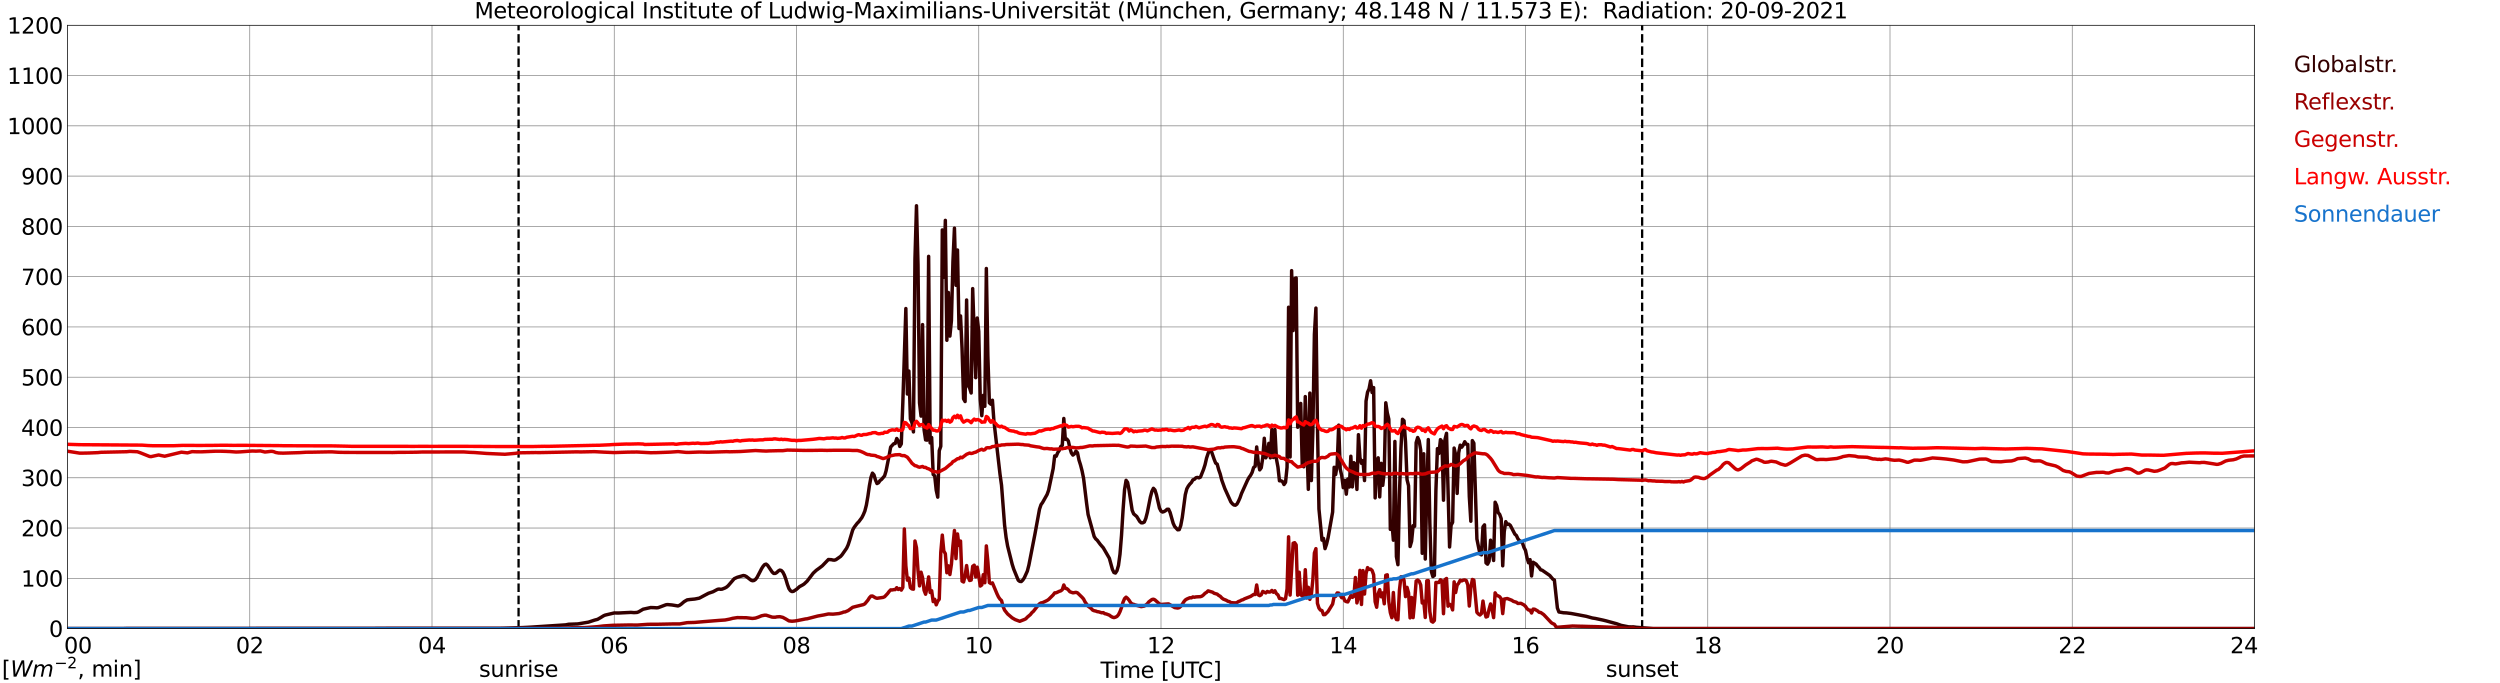 <?xml version="1.0" encoding="utf-8" standalone="no"?>
<!DOCTYPE svg PUBLIC "-//W3C//DTD SVG 1.1//EN"
  "http://www.w3.org/Graphics/SVG/1.1/DTD/svg11.dtd">
<svg xmlns:xlink="http://www.w3.org/1999/xlink" width="1085.4pt" height="296.64pt" viewBox="0 0 1085.4 296.64" xmlns="http://www.w3.org/2000/svg" version="1.1">
 <defs>
  <style type="text/css">*{stroke-linejoin: round; stroke-linecap: butt}</style>
 </defs>
 <g id="figure_1">
  <g id="patch_1">
   <path d="M 0 296.64 
L 1085.4 296.64 
L 1085.4 0 
L 0 0 
z
" style="fill: #ffffff"/>
  </g>
  <g id="axes_1">
   <g id="patch_2">
    <path d="M 29.306 272.909 
L 978.814 272.909 
L 978.814 10.976 
L 29.306 10.976 
z
" style="fill: #ffffff"/>
   </g>
   <g id="patch_3">
    <path d="M 978.814 272.909 
L 978.814 272.909 
L 978.814 10.976 
L 978.814 10.976 
z
" clip-path="url(#p400a9d12d8)" style="fill: #d3d3d3; opacity: 0.25; stroke: #d3d3d3; stroke-linejoin: miter"/>
   </g>
   <g id="matplotlib.axis_1">
    <g id="xtick_1">
     <g id="line2d_1">
      <path d="M 29.306 272.909 
L 29.306 10.976 
" clip-path="url(#p400a9d12d8)" style="fill: none; stroke: #808080; stroke-width: 0.3; stroke-linecap: square"/>
     </g>
     <g id="line2d_2"/>
     <g id="text_1">
      <!--    00 -->
      <g transform="translate(18.733 283.627) scale(0.095 -0.095)">
       <defs>
        <path id="DejaVuSans-20" transform="scale(0.016)"/>
        <path id="DejaVuSans-30" d="M 2034 4250 
Q 1547 4250 1301 3770 
Q 1056 3291 1056 2328 
Q 1056 1369 1301 889 
Q 1547 409 2034 409 
Q 2525 409 2770 889 
Q 3016 1369 3016 2328 
Q 3016 3291 2770 3770 
Q 2525 4250 2034 4250 
z
M 2034 4750 
Q 2819 4750 3233 4129 
Q 3647 3509 3647 2328 
Q 3647 1150 3233 529 
Q 2819 -91 2034 -91 
Q 1250 -91 836 529 
Q 422 1150 422 2328 
Q 422 3509 836 4129 
Q 1250 4750 2034 4750 
z
" transform="scale(0.016)"/>
       </defs>
       <use xlink:href="#DejaVuSans-20"/>
       <use xlink:href="#DejaVuSans-20" transform="translate(31.787 0)"/>
       <use xlink:href="#DejaVuSans-20" transform="translate(63.574 0)"/>
       <use xlink:href="#DejaVuSans-30" transform="translate(95.361 0)"/>
       <use xlink:href="#DejaVuSans-30" transform="translate(158.984 0)"/>
      </g>
     </g>
    </g>
    <g id="xtick_2">
     <g id="line2d_3">
      <path d="M 108.431 272.909 
L 108.431 10.976 
" clip-path="url(#p400a9d12d8)" style="fill: none; stroke: #808080; stroke-width: 0.3; stroke-linecap: square"/>
     </g>
     <g id="line2d_4"/>
     <g id="text_2">
      <!-- 02 -->
      <g transform="translate(102.387 283.627) scale(0.095 -0.095)">
       <defs>
        <path id="DejaVuSans-32" d="M 1228 531 
L 3431 531 
L 3431 0 
L 469 0 
L 469 531 
Q 828 903 1448 1529 
Q 2069 2156 2228 2338 
Q 2531 2678 2651 2914 
Q 2772 3150 2772 3378 
Q 2772 3750 2511 3984 
Q 2250 4219 1831 4219 
Q 1534 4219 1204 4116 
Q 875 4013 500 3803 
L 500 4441 
Q 881 4594 1212 4672 
Q 1544 4750 1819 4750 
Q 2544 4750 2975 4387 
Q 3406 4025 3406 3419 
Q 3406 3131 3298 2873 
Q 3191 2616 2906 2266 
Q 2828 2175 2409 1742 
Q 1991 1309 1228 531 
z
" transform="scale(0.016)"/>
       </defs>
       <use xlink:href="#DejaVuSans-30"/>
       <use xlink:href="#DejaVuSans-32" transform="translate(63.623 0)"/>
      </g>
     </g>
    </g>
    <g id="xtick_3">
     <g id="line2d_5">
      <path d="M 187.557 272.909 
L 187.557 10.976 
" clip-path="url(#p400a9d12d8)" style="fill: none; stroke: #808080; stroke-width: 0.3; stroke-linecap: square"/>
     </g>
     <g id="line2d_6"/>
     <g id="text_3">
      <!-- 04 -->
      <g transform="translate(181.513 283.627) scale(0.095 -0.095)">
       <defs>
        <path id="DejaVuSans-34" d="M 2419 4116 
L 825 1625 
L 2419 1625 
L 2419 4116 
z
M 2253 4666 
L 3047 4666 
L 3047 1625 
L 3713 1625 
L 3713 1100 
L 3047 1100 
L 3047 0 
L 2419 0 
L 2419 1100 
L 313 1100 
L 313 1709 
L 2253 4666 
z
" transform="scale(0.016)"/>
       </defs>
       <use xlink:href="#DejaVuSans-30"/>
       <use xlink:href="#DejaVuSans-34" transform="translate(63.623 0)"/>
      </g>
     </g>
    </g>
    <g id="xtick_4">
     <g id="line2d_7">
      <path d="M 266.683 272.909 
L 266.683 10.976 
" clip-path="url(#p400a9d12d8)" style="fill: none; stroke: #808080; stroke-width: 0.3; stroke-linecap: square"/>
     </g>
     <g id="line2d_8"/>
     <g id="text_4">
      <!-- 06 -->
      <g transform="translate(260.638 283.627) scale(0.095 -0.095)">
       <defs>
        <path id="DejaVuSans-36" d="M 2113 2584 
Q 1688 2584 1439 2293 
Q 1191 2003 1191 1497 
Q 1191 994 1439 701 
Q 1688 409 2113 409 
Q 2538 409 2786 701 
Q 3034 994 3034 1497 
Q 3034 2003 2786 2293 
Q 2538 2584 2113 2584 
z
M 3366 4563 
L 3366 3988 
Q 3128 4100 2886 4159 
Q 2644 4219 2406 4219 
Q 1781 4219 1451 3797 
Q 1122 3375 1075 2522 
Q 1259 2794 1537 2939 
Q 1816 3084 2150 3084 
Q 2853 3084 3261 2657 
Q 3669 2231 3669 1497 
Q 3669 778 3244 343 
Q 2819 -91 2113 -91 
Q 1303 -91 875 529 
Q 447 1150 447 2328 
Q 447 3434 972 4092 
Q 1497 4750 2381 4750 
Q 2619 4750 2861 4703 
Q 3103 4656 3366 4563 
z
" transform="scale(0.016)"/>
       </defs>
       <use xlink:href="#DejaVuSans-30"/>
       <use xlink:href="#DejaVuSans-36" transform="translate(63.623 0)"/>
      </g>
     </g>
    </g>
    <g id="xtick_5">
     <g id="line2d_9">
      <path d="M 345.808 272.909 
L 345.808 10.976 
" clip-path="url(#p400a9d12d8)" style="fill: none; stroke: #808080; stroke-width: 0.3; stroke-linecap: square"/>
     </g>
     <g id="line2d_10"/>
     <g id="text_5">
      <!-- 08 -->
      <g transform="translate(339.764 283.627) scale(0.095 -0.095)">
       <defs>
        <path id="DejaVuSans-38" d="M 2034 2216 
Q 1584 2216 1326 1975 
Q 1069 1734 1069 1313 
Q 1069 891 1326 650 
Q 1584 409 2034 409 
Q 2484 409 2743 651 
Q 3003 894 3003 1313 
Q 3003 1734 2745 1975 
Q 2488 2216 2034 2216 
z
M 1403 2484 
Q 997 2584 770 2862 
Q 544 3141 544 3541 
Q 544 4100 942 4425 
Q 1341 4750 2034 4750 
Q 2731 4750 3128 4425 
Q 3525 4100 3525 3541 
Q 3525 3141 3298 2862 
Q 3072 2584 2669 2484 
Q 3125 2378 3379 2068 
Q 3634 1759 3634 1313 
Q 3634 634 3220 271 
Q 2806 -91 2034 -91 
Q 1263 -91 848 271 
Q 434 634 434 1313 
Q 434 1759 690 2068 
Q 947 2378 1403 2484 
z
M 1172 3481 
Q 1172 3119 1398 2916 
Q 1625 2713 2034 2713 
Q 2441 2713 2670 2916 
Q 2900 3119 2900 3481 
Q 2900 3844 2670 4047 
Q 2441 4250 2034 4250 
Q 1625 4250 1398 4047 
Q 1172 3844 1172 3481 
z
" transform="scale(0.016)"/>
       </defs>
       <use xlink:href="#DejaVuSans-30"/>
       <use xlink:href="#DejaVuSans-38" transform="translate(63.623 0)"/>
      </g>
     </g>
    </g>
    <g id="xtick_6">
     <g id="line2d_11">
      <path d="M 424.934 272.909 
L 424.934 10.976 
" clip-path="url(#p400a9d12d8)" style="fill: none; stroke: #808080; stroke-width: 0.3; stroke-linecap: square"/>
     </g>
     <g id="line2d_12"/>
     <g id="text_6">
      <!-- 10 -->
      <g transform="translate(418.89 283.627) scale(0.095 -0.095)">
       <defs>
        <path id="DejaVuSans-31" d="M 794 531 
L 1825 531 
L 1825 4091 
L 703 3866 
L 703 4441 
L 1819 4666 
L 2450 4666 
L 2450 531 
L 3481 531 
L 3481 0 
L 794 0 
L 794 531 
z
" transform="scale(0.016)"/>
       </defs>
       <use xlink:href="#DejaVuSans-31"/>
       <use xlink:href="#DejaVuSans-30" transform="translate(63.623 0)"/>
      </g>
     </g>
    </g>
    <g id="xtick_7">
     <g id="line2d_13">
      <path d="M 504.06 272.909 
L 504.06 10.976 
" clip-path="url(#p400a9d12d8)" style="fill: none; stroke: #808080; stroke-width: 0.3; stroke-linecap: square"/>
     </g>
     <g id="line2d_14"/>
     <g id="text_7">
      <!-- 12 -->
      <g transform="translate(498.015 283.627) scale(0.095 -0.095)">
       <use xlink:href="#DejaVuSans-31"/>
       <use xlink:href="#DejaVuSans-32" transform="translate(63.623 0)"/>
      </g>
     </g>
    </g>
    <g id="xtick_8">
     <g id="line2d_15">
      <path d="M 583.185 272.909 
L 583.185 10.976 
" clip-path="url(#p400a9d12d8)" style="fill: none; stroke: #808080; stroke-width: 0.3; stroke-linecap: square"/>
     </g>
     <g id="line2d_16"/>
     <g id="text_8">
      <!-- 14 -->
      <g transform="translate(577.141 283.627) scale(0.095 -0.095)">
       <use xlink:href="#DejaVuSans-31"/>
       <use xlink:href="#DejaVuSans-34" transform="translate(63.623 0)"/>
      </g>
     </g>
    </g>
    <g id="xtick_9">
     <g id="line2d_17">
      <path d="M 662.311 272.909 
L 662.311 10.976 
" clip-path="url(#p400a9d12d8)" style="fill: none; stroke: #808080; stroke-width: 0.3; stroke-linecap: square"/>
     </g>
     <g id="line2d_18"/>
     <g id="text_9">
      <!-- 16 -->
      <g transform="translate(656.267 283.627) scale(0.095 -0.095)">
       <use xlink:href="#DejaVuSans-31"/>
       <use xlink:href="#DejaVuSans-36" transform="translate(63.623 0)"/>
      </g>
     </g>
    </g>
    <g id="xtick_10">
     <g id="line2d_19">
      <path d="M 741.437 272.909 
L 741.437 10.976 
" clip-path="url(#p400a9d12d8)" style="fill: none; stroke: #808080; stroke-width: 0.3; stroke-linecap: square"/>
     </g>
     <g id="line2d_20"/>
     <g id="text_10">
      <!-- 18 -->
      <g transform="translate(735.392 283.627) scale(0.095 -0.095)">
       <use xlink:href="#DejaVuSans-31"/>
       <use xlink:href="#DejaVuSans-38" transform="translate(63.623 0)"/>
      </g>
     </g>
    </g>
    <g id="xtick_11">
     <g id="line2d_21">
      <path d="M 820.562 272.909 
L 820.562 10.976 
" clip-path="url(#p400a9d12d8)" style="fill: none; stroke: #808080; stroke-width: 0.3; stroke-linecap: square"/>
     </g>
     <g id="line2d_22"/>
     <g id="text_11">
      <!-- 20 -->
      <g transform="translate(814.518 283.627) scale(0.095 -0.095)">
       <use xlink:href="#DejaVuSans-32"/>
       <use xlink:href="#DejaVuSans-30" transform="translate(63.623 0)"/>
      </g>
     </g>
    </g>
    <g id="xtick_12">
     <g id="line2d_23">
      <path d="M 899.688 272.909 
L 899.688 10.976 
" clip-path="url(#p400a9d12d8)" style="fill: none; stroke: #808080; stroke-width: 0.3; stroke-linecap: square"/>
     </g>
     <g id="line2d_24"/>
     <g id="text_12">
      <!-- 22 -->
      <g transform="translate(893.644 283.627) scale(0.095 -0.095)">
       <use xlink:href="#DejaVuSans-32"/>
       <use xlink:href="#DejaVuSans-32" transform="translate(63.623 0)"/>
      </g>
     </g>
    </g>
    <g id="xtick_13">
     <g id="line2d_25">
      <path d="M 978.814 272.909 
L 978.814 10.976 
" clip-path="url(#p400a9d12d8)" style="fill: none; stroke: #808080; stroke-width: 0.3; stroke-linecap: square"/>
     </g>
     <g id="line2d_26"/>
     <g id="text_13">
      <!-- 24    -->
      <g transform="translate(968.241 283.627) scale(0.095 -0.095)">
       <use xlink:href="#DejaVuSans-32"/>
       <use xlink:href="#DejaVuSans-34" transform="translate(63.623 0)"/>
       <use xlink:href="#DejaVuSans-20" transform="translate(127.246 0)"/>
       <use xlink:href="#DejaVuSans-20" transform="translate(159.033 0)"/>
       <use xlink:href="#DejaVuSans-20" transform="translate(190.82 0)"/>
      </g>
     </g>
    </g>
    <g id="text_14">
     <!-- Time [UTC] -->
     <g transform="translate(477.806 294.322) scale(0.095 -0.095)">
      <defs>
       <path id="DejaVuSans-54" d="M -19 4666 
L 3928 4666 
L 3928 4134 
L 2272 4134 
L 2272 0 
L 1638 0 
L 1638 4134 
L -19 4134 
L -19 4666 
z
" transform="scale(0.016)"/>
       <path id="DejaVuSans-69" d="M 603 3500 
L 1178 3500 
L 1178 0 
L 603 0 
L 603 3500 
z
M 603 4863 
L 1178 4863 
L 1178 4134 
L 603 4134 
L 603 4863 
z
" transform="scale(0.016)"/>
       <path id="DejaVuSans-6d" d="M 3328 2828 
Q 3544 3216 3844 3400 
Q 4144 3584 4550 3584 
Q 5097 3584 5394 3201 
Q 5691 2819 5691 2113 
L 5691 0 
L 5113 0 
L 5113 2094 
Q 5113 2597 4934 2840 
Q 4756 3084 4391 3084 
Q 3944 3084 3684 2787 
Q 3425 2491 3425 1978 
L 3425 0 
L 2847 0 
L 2847 2094 
Q 2847 2600 2669 2842 
Q 2491 3084 2119 3084 
Q 1678 3084 1418 2786 
Q 1159 2488 1159 1978 
L 1159 0 
L 581 0 
L 581 3500 
L 1159 3500 
L 1159 2956 
Q 1356 3278 1631 3431 
Q 1906 3584 2284 3584 
Q 2666 3584 2933 3390 
Q 3200 3197 3328 2828 
z
" transform="scale(0.016)"/>
       <path id="DejaVuSans-65" d="M 3597 1894 
L 3597 1613 
L 953 1613 
Q 991 1019 1311 708 
Q 1631 397 2203 397 
Q 2534 397 2845 478 
Q 3156 559 3463 722 
L 3463 178 
Q 3153 47 2828 -22 
Q 2503 -91 2169 -91 
Q 1331 -91 842 396 
Q 353 884 353 1716 
Q 353 2575 817 3079 
Q 1281 3584 2069 3584 
Q 2775 3584 3186 3129 
Q 3597 2675 3597 1894 
z
M 3022 2063 
Q 3016 2534 2758 2815 
Q 2500 3097 2075 3097 
Q 1594 3097 1305 2825 
Q 1016 2553 972 2059 
L 3022 2063 
z
" transform="scale(0.016)"/>
       <path id="DejaVuSans-5b" d="M 550 4863 
L 1875 4863 
L 1875 4416 
L 1125 4416 
L 1125 -397 
L 1875 -397 
L 1875 -844 
L 550 -844 
L 550 4863 
z
" transform="scale(0.016)"/>
       <path id="DejaVuSans-55" d="M 556 4666 
L 1191 4666 
L 1191 1831 
Q 1191 1081 1462 751 
Q 1734 422 2344 422 
Q 2950 422 3222 751 
Q 3494 1081 3494 1831 
L 3494 4666 
L 4128 4666 
L 4128 1753 
Q 4128 841 3676 375 
Q 3225 -91 2344 -91 
Q 1459 -91 1007 375 
Q 556 841 556 1753 
L 556 4666 
z
" transform="scale(0.016)"/>
       <path id="DejaVuSans-43" d="M 4122 4306 
L 4122 3641 
Q 3803 3938 3442 4084 
Q 3081 4231 2675 4231 
Q 1875 4231 1450 3742 
Q 1025 3253 1025 2328 
Q 1025 1406 1450 917 
Q 1875 428 2675 428 
Q 3081 428 3442 575 
Q 3803 722 4122 1019 
L 4122 359 
Q 3791 134 3420 21 
Q 3050 -91 2638 -91 
Q 1578 -91 968 557 
Q 359 1206 359 2328 
Q 359 3453 968 4101 
Q 1578 4750 2638 4750 
Q 3056 4750 3426 4639 
Q 3797 4528 4122 4306 
z
" transform="scale(0.016)"/>
       <path id="DejaVuSans-5d" d="M 1947 4863 
L 1947 -844 
L 622 -844 
L 622 -397 
L 1369 -397 
L 1369 4416 
L 622 4416 
L 622 4863 
L 1947 4863 
z
" transform="scale(0.016)"/>
      </defs>
      <use xlink:href="#DejaVuSans-54"/>
      <use xlink:href="#DejaVuSans-69" transform="translate(57.959 0)"/>
      <use xlink:href="#DejaVuSans-6d" transform="translate(85.742 0)"/>
      <use xlink:href="#DejaVuSans-65" transform="translate(183.154 0)"/>
      <use xlink:href="#DejaVuSans-20" transform="translate(244.678 0)"/>
      <use xlink:href="#DejaVuSans-5b" transform="translate(276.465 0)"/>
      <use xlink:href="#DejaVuSans-55" transform="translate(315.479 0)"/>
      <use xlink:href="#DejaVuSans-54" transform="translate(388.672 0)"/>
      <use xlink:href="#DejaVuSans-43" transform="translate(443.881 0)"/>
      <use xlink:href="#DejaVuSans-5d" transform="translate(513.705 0)"/>
     </g>
    </g>
   </g>
   <g id="matplotlib.axis_2">
    <g id="ytick_1">
     <g id="line2d_27">
      <path d="M 29.306 272.909 
L 978.814 272.909 
" clip-path="url(#p400a9d12d8)" style="fill: none; stroke: #808080; stroke-width: 0.3; stroke-linecap: square"/>
     </g>
     <g id="line2d_28"/>
     <g id="text_15">
      <!-- 0 -->
      <g transform="translate(21.261 276.518) scale(0.095 -0.095)">
       <use xlink:href="#DejaVuSans-30"/>
      </g>
     </g>
    </g>
    <g id="ytick_2">
     <g id="line2d_29">
      <path d="M 29.306 251.081 
L 978.814 251.081 
" clip-path="url(#p400a9d12d8)" style="fill: none; stroke: #808080; stroke-width: 0.3; stroke-linecap: square"/>
     </g>
     <g id="line2d_30"/>
     <g id="text_16">
      <!-- 100 -->
      <g transform="translate(9.173 254.69) scale(0.095 -0.095)">
       <use xlink:href="#DejaVuSans-31"/>
       <use xlink:href="#DejaVuSans-30" transform="translate(63.623 0)"/>
       <use xlink:href="#DejaVuSans-30" transform="translate(127.246 0)"/>
      </g>
     </g>
    </g>
    <g id="ytick_3">
     <g id="line2d_31">
      <path d="M 29.306 229.253 
L 978.814 229.253 
" clip-path="url(#p400a9d12d8)" style="fill: none; stroke: #808080; stroke-width: 0.3; stroke-linecap: square"/>
     </g>
     <g id="line2d_32"/>
     <g id="text_17">
      <!-- 200 -->
      <g transform="translate(9.173 232.863) scale(0.095 -0.095)">
       <use xlink:href="#DejaVuSans-32"/>
       <use xlink:href="#DejaVuSans-30" transform="translate(63.623 0)"/>
       <use xlink:href="#DejaVuSans-30" transform="translate(127.246 0)"/>
      </g>
     </g>
    </g>
    <g id="ytick_4">
     <g id="line2d_33">
      <path d="M 29.306 207.426 
L 978.814 207.426 
" clip-path="url(#p400a9d12d8)" style="fill: none; stroke: #808080; stroke-width: 0.3; stroke-linecap: square"/>
     </g>
     <g id="line2d_34"/>
     <g id="text_18">
      <!-- 300 -->
      <g transform="translate(9.173 211.035) scale(0.095 -0.095)">
       <defs>
        <path id="DejaVuSans-33" d="M 2597 2516 
Q 3050 2419 3304 2112 
Q 3559 1806 3559 1356 
Q 3559 666 3084 287 
Q 2609 -91 1734 -91 
Q 1441 -91 1130 -33 
Q 819 25 488 141 
L 488 750 
Q 750 597 1062 519 
Q 1375 441 1716 441 
Q 2309 441 2620 675 
Q 2931 909 2931 1356 
Q 2931 1769 2642 2001 
Q 2353 2234 1838 2234 
L 1294 2234 
L 1294 2753 
L 1863 2753 
Q 2328 2753 2575 2939 
Q 2822 3125 2822 3475 
Q 2822 3834 2567 4026 
Q 2313 4219 1838 4219 
Q 1578 4219 1281 4162 
Q 984 4106 628 3988 
L 628 4550 
Q 988 4650 1302 4700 
Q 1616 4750 1894 4750 
Q 2613 4750 3031 4423 
Q 3450 4097 3450 3541 
Q 3450 3153 3228 2886 
Q 3006 2619 2597 2516 
z
" transform="scale(0.016)"/>
       </defs>
       <use xlink:href="#DejaVuSans-33"/>
       <use xlink:href="#DejaVuSans-30" transform="translate(63.623 0)"/>
       <use xlink:href="#DejaVuSans-30" transform="translate(127.246 0)"/>
      </g>
     </g>
    </g>
    <g id="ytick_5">
     <g id="line2d_35">
      <path d="M 29.306 185.598 
L 978.814 185.598 
" clip-path="url(#p400a9d12d8)" style="fill: none; stroke: #808080; stroke-width: 0.3; stroke-linecap: square"/>
     </g>
     <g id="line2d_36"/>
     <g id="text_19">
      <!-- 400 -->
      <g transform="translate(9.173 189.207) scale(0.095 -0.095)">
       <use xlink:href="#DejaVuSans-34"/>
       <use xlink:href="#DejaVuSans-30" transform="translate(63.623 0)"/>
       <use xlink:href="#DejaVuSans-30" transform="translate(127.246 0)"/>
      </g>
     </g>
    </g>
    <g id="ytick_6">
     <g id="line2d_37">
      <path d="M 29.306 163.77 
L 978.814 163.77 
" clip-path="url(#p400a9d12d8)" style="fill: none; stroke: #808080; stroke-width: 0.3; stroke-linecap: square"/>
     </g>
     <g id="line2d_38"/>
     <g id="text_20">
      <!-- 500 -->
      <g transform="translate(9.173 167.379) scale(0.095 -0.095)">
       <defs>
        <path id="DejaVuSans-35" d="M 691 4666 
L 3169 4666 
L 3169 4134 
L 1269 4134 
L 1269 2991 
Q 1406 3038 1543 3061 
Q 1681 3084 1819 3084 
Q 2600 3084 3056 2656 
Q 3513 2228 3513 1497 
Q 3513 744 3044 326 
Q 2575 -91 1722 -91 
Q 1428 -91 1123 -41 
Q 819 9 494 109 
L 494 744 
Q 775 591 1075 516 
Q 1375 441 1709 441 
Q 2250 441 2565 725 
Q 2881 1009 2881 1497 
Q 2881 1984 2565 2268 
Q 2250 2553 1709 2553 
Q 1456 2553 1204 2497 
Q 953 2441 691 2322 
L 691 4666 
z
" transform="scale(0.016)"/>
       </defs>
       <use xlink:href="#DejaVuSans-35"/>
       <use xlink:href="#DejaVuSans-30" transform="translate(63.623 0)"/>
       <use xlink:href="#DejaVuSans-30" transform="translate(127.246 0)"/>
      </g>
     </g>
    </g>
    <g id="ytick_7">
     <g id="line2d_39">
      <path d="M 29.306 141.942 
L 978.814 141.942 
" clip-path="url(#p400a9d12d8)" style="fill: none; stroke: #808080; stroke-width: 0.3; stroke-linecap: square"/>
     </g>
     <g id="line2d_40"/>
     <g id="text_21">
      <!-- 600 -->
      <g transform="translate(9.173 145.551) scale(0.095 -0.095)">
       <use xlink:href="#DejaVuSans-36"/>
       <use xlink:href="#DejaVuSans-30" transform="translate(63.623 0)"/>
       <use xlink:href="#DejaVuSans-30" transform="translate(127.246 0)"/>
      </g>
     </g>
    </g>
    <g id="ytick_8">
     <g id="line2d_41">
      <path d="M 29.306 120.114 
L 978.814 120.114 
" clip-path="url(#p400a9d12d8)" style="fill: none; stroke: #808080; stroke-width: 0.3; stroke-linecap: square"/>
     </g>
     <g id="line2d_42"/>
     <g id="text_22">
      <!-- 700 -->
      <g transform="translate(9.173 123.724) scale(0.095 -0.095)">
       <defs>
        <path id="DejaVuSans-37" d="M 525 4666 
L 3525 4666 
L 3525 4397 
L 1831 0 
L 1172 0 
L 2766 4134 
L 525 4134 
L 525 4666 
z
" transform="scale(0.016)"/>
       </defs>
       <use xlink:href="#DejaVuSans-37"/>
       <use xlink:href="#DejaVuSans-30" transform="translate(63.623 0)"/>
       <use xlink:href="#DejaVuSans-30" transform="translate(127.246 0)"/>
      </g>
     </g>
    </g>
    <g id="ytick_9">
     <g id="line2d_43">
      <path d="M 29.306 98.287 
L 978.814 98.287 
" clip-path="url(#p400a9d12d8)" style="fill: none; stroke: #808080; stroke-width: 0.3; stroke-linecap: square"/>
     </g>
     <g id="line2d_44"/>
     <g id="text_23">
      <!-- 800 -->
      <g transform="translate(9.173 101.896) scale(0.095 -0.095)">
       <use xlink:href="#DejaVuSans-38"/>
       <use xlink:href="#DejaVuSans-30" transform="translate(63.623 0)"/>
       <use xlink:href="#DejaVuSans-30" transform="translate(127.246 0)"/>
      </g>
     </g>
    </g>
    <g id="ytick_10">
     <g id="line2d_45">
      <path d="M 29.306 76.459 
L 978.814 76.459 
" clip-path="url(#p400a9d12d8)" style="fill: none; stroke: #808080; stroke-width: 0.3; stroke-linecap: square"/>
     </g>
     <g id="line2d_46"/>
     <g id="text_24">
      <!-- 900 -->
      <g transform="translate(9.173 80.068) scale(0.095 -0.095)">
       <defs>
        <path id="DejaVuSans-39" d="M 703 97 
L 703 672 
Q 941 559 1184 500 
Q 1428 441 1663 441 
Q 2288 441 2617 861 
Q 2947 1281 2994 2138 
Q 2813 1869 2534 1725 
Q 2256 1581 1919 1581 
Q 1219 1581 811 2004 
Q 403 2428 403 3163 
Q 403 3881 828 4315 
Q 1253 4750 1959 4750 
Q 2769 4750 3195 4129 
Q 3622 3509 3622 2328 
Q 3622 1225 3098 567 
Q 2575 -91 1691 -91 
Q 1453 -91 1209 -44 
Q 966 3 703 97 
z
M 1959 2075 
Q 2384 2075 2632 2365 
Q 2881 2656 2881 3163 
Q 2881 3666 2632 3958 
Q 2384 4250 1959 4250 
Q 1534 4250 1286 3958 
Q 1038 3666 1038 3163 
Q 1038 2656 1286 2365 
Q 1534 2075 1959 2075 
z
" transform="scale(0.016)"/>
       </defs>
       <use xlink:href="#DejaVuSans-39"/>
       <use xlink:href="#DejaVuSans-30" transform="translate(63.623 0)"/>
       <use xlink:href="#DejaVuSans-30" transform="translate(127.246 0)"/>
      </g>
     </g>
    </g>
    <g id="ytick_11">
     <g id="line2d_47">
      <path d="M 29.306 54.631 
L 978.814 54.631 
" clip-path="url(#p400a9d12d8)" style="fill: none; stroke: #808080; stroke-width: 0.3; stroke-linecap: square"/>
     </g>
     <g id="line2d_48"/>
     <g id="text_25">
      <!-- 1000 -->
      <g transform="translate(3.128 58.24) scale(0.095 -0.095)">
       <use xlink:href="#DejaVuSans-31"/>
       <use xlink:href="#DejaVuSans-30" transform="translate(63.623 0)"/>
       <use xlink:href="#DejaVuSans-30" transform="translate(127.246 0)"/>
       <use xlink:href="#DejaVuSans-30" transform="translate(190.869 0)"/>
      </g>
     </g>
    </g>
    <g id="ytick_12">
     <g id="line2d_49">
      <path d="M 29.306 32.803 
L 978.814 32.803 
" clip-path="url(#p400a9d12d8)" style="fill: none; stroke: #808080; stroke-width: 0.3; stroke-linecap: square"/>
     </g>
     <g id="line2d_50"/>
     <g id="text_26">
      <!-- 1100 -->
      <g transform="translate(3.128 36.413) scale(0.095 -0.095)">
       <use xlink:href="#DejaVuSans-31"/>
       <use xlink:href="#DejaVuSans-31" transform="translate(63.623 0)"/>
       <use xlink:href="#DejaVuSans-30" transform="translate(127.246 0)"/>
       <use xlink:href="#DejaVuSans-30" transform="translate(190.869 0)"/>
      </g>
     </g>
    </g>
    <g id="ytick_13">
     <g id="line2d_51">
      <path d="M 29.306 10.976 
L 978.814 10.976 
" clip-path="url(#p400a9d12d8)" style="fill: none; stroke: #808080; stroke-width: 0.3; stroke-linecap: square"/>
     </g>
     <g id="line2d_52"/>
     <g id="text_27">
      <!-- 1200 -->
      <g transform="translate(3.128 14.585) scale(0.095 -0.095)">
       <use xlink:href="#DejaVuSans-31"/>
       <use xlink:href="#DejaVuSans-32" transform="translate(63.623 0)"/>
       <use xlink:href="#DejaVuSans-30" transform="translate(127.246 0)"/>
       <use xlink:href="#DejaVuSans-30" transform="translate(190.869 0)"/>
      </g>
     </g>
    </g>
   </g>
   <g id="line2d_53">
    <path d="M 225.142 272.909 
L 225.142 10.976 
" clip-path="url(#p400a9d12d8)" style="fill: none; stroke-dasharray: 3.7,1.6; stroke-dashoffset: 0; stroke: #000000"/>
   </g>
   <g id="line2d_54">
    <path d="M 712.952 272.909 
L 712.952 10.976 
" clip-path="url(#p400a9d12d8)" style="fill: none; stroke-dasharray: 3.7,1.6; stroke-dashoffset: 0; stroke: #000000"/>
   </g>
   <g id="line2d_55">
    <path d="M 29.306 272.909 
L 217.889 272.808 
L 226.461 272.485 
L 227.779 272.424 
L 230.417 272.282 
L 245.583 271.289 
L 246.901 271.025 
L 248.22 270.984 
L 250.858 270.883 
L 255.473 270.113 
L 258.111 269.242 
L 259.43 268.897 
L 260.748 268.148 
L 262.067 267.336 
L 262.726 267.052 
L 266.683 266.12 
L 268.661 266.14 
L 273.936 265.878 
L 275.255 265.978 
L 276.573 265.898 
L 277.233 265.655 
L 279.211 264.499 
L 282.508 263.77 
L 283.827 263.811 
L 285.145 263.892 
L 285.805 263.811 
L 289.102 262.573 
L 289.761 262.473 
L 291.739 262.654 
L 294.377 263.08 
L 295.036 262.796 
L 295.696 262.351 
L 297.014 261.216 
L 298.333 260.445 
L 299.652 260.264 
L 301.63 260.081 
L 303.608 259.696 
L 307.564 257.588 
L 309.543 256.92 
L 311.521 255.866 
L 312.18 255.743 
L 312.839 255.846 
L 313.499 255.785 
L 314.818 255.257 
L 315.477 254.873 
L 316.136 254.305 
L 318.774 251.245 
L 320.093 250.636 
L 322.73 249.865 
L 323.39 249.987 
L 324.049 250.313 
L 326.027 251.873 
L 326.686 252.135 
L 327.346 252.035 
L 328.005 251.568 
L 328.665 250.717 
L 329.983 248.204 
L 330.643 246.908 
L 331.302 245.873 
L 331.961 245.124 
L 332.621 244.921 
L 333.28 245.447 
L 334.599 247.394 
L 335.258 248.366 
L 335.918 248.955 
L 336.577 248.955 
L 337.236 248.569 
L 337.896 247.92 
L 338.555 247.514 
L 339.215 247.678 
L 339.874 248.387 
L 340.533 249.684 
L 341.193 251.487 
L 341.852 253.718 
L 342.512 255.521 
L 343.171 256.472 
L 343.83 256.839 
L 344.49 256.737 
L 345.808 255.866 
L 347.127 254.689 
L 348.446 253.98 
L 349.105 253.554 
L 350.424 252.319 
L 351.743 250.596 
L 353.062 248.852 
L 354.38 247.617 
L 355.699 246.663 
L 357.018 245.65 
L 359.655 242.915 
L 360.974 242.996 
L 361.634 243.158 
L 362.293 243.199 
L 362.952 242.976 
L 364.93 241.597 
L 365.59 240.848 
L 367.568 238.011 
L 368.227 236.57 
L 368.887 234.544 
L 370.206 230.107 
L 370.865 228.911 
L 372.184 227.167 
L 372.843 226.518 
L 374.162 224.755 
L 374.821 223.458 
L 375.481 221.878 
L 376.14 219.304 
L 376.799 215.513 
L 377.459 210.892 
L 378.118 207.305 
L 378.777 205.42 
L 379.437 206.17 
L 380.096 208.379 
L 380.756 209.94 
L 381.415 209.595 
L 382.074 208.622 
L 382.734 208.137 
L 384.053 206.596 
L 384.712 204.367 
L 386.031 197.738 
L 386.69 194.091 
L 388.009 192.652 
L 388.668 192.53 
L 389.328 190.382 
L 389.987 191.415 
L 390.646 193.827 
L 391.306 192.733 
L 391.965 174.917 
L 393.284 133.958 
L 393.943 171.067 
L 394.603 161.096 
L 395.262 181.889 
L 395.921 183.45 
L 396.581 187.525 
L 397.24 112.414 
L 397.899 89.331 
L 398.559 114.867 
L 399.218 174.939 
L 399.878 180.654 
L 400.537 140.929 
L 401.196 186.571 
L 401.856 190.989 
L 402.515 191.092 
L 403.175 111.3 
L 403.834 192.288 
L 404.493 189.957 
L 405.153 206.009 
L 405.812 206.596 
L 406.471 212.839 
L 407.131 215.838 
L 407.79 195.671 
L 408.45 193.766 
L 409.109 99.828 
L 409.768 120.379 
L 410.428 95.674 
L 411.087 147.74 
L 411.746 126.986 
L 412.406 145.915 
L 413.065 139.268 
L 413.725 113.59 
L 414.384 99.057 
L 415.043 123.864 
L 415.703 108.544 
L 416.362 142.632 
L 417.022 137.16 
L 417.681 151.267 
L 418.34 173.156 
L 419 174.33 
L 419.659 130.249 
L 420.318 167.378 
L 420.978 168.513 
L 421.637 170.622 
L 422.297 125.305 
L 423.615 163.973 
L 424.275 138.072 
L 424.934 143.87 
L 425.593 173.418 
L 426.253 180.47 
L 426.912 171.654 
L 427.572 176.397 
L 428.231 116.57 
L 428.89 154.611 
L 429.55 174.917 
L 430.209 175.507 
L 430.869 173.763 
L 431.528 182.924 
L 434.165 205.906 
L 434.825 210.689 
L 436.144 227.937 
L 436.803 233.329 
L 437.462 237.079 
L 439.44 244.941 
L 440.1 247.049 
L 442.078 251.913 
L 442.737 252.419 
L 443.397 252.48 
L 444.056 251.852 
L 444.716 250.858 
L 446.034 247.94 
L 446.694 245.367 
L 449.331 231.868 
L 451.309 221.066 
L 451.969 219.101 
L 452.628 218.189 
L 454.606 214.683 
L 455.266 212.839 
L 457.244 203.455 
L 457.903 197.941 
L 458.563 198.083 
L 459.222 196.523 
L 459.881 195.571 
L 460.541 193.849 
L 461.2 193.32 
L 461.859 181.688 
L 462.519 190.747 
L 463.178 190.625 
L 463.838 191.476 
L 464.497 194.517 
L 465.156 196.664 
L 465.816 197.577 
L 466.475 197.051 
L 467.134 195.835 
L 467.794 196.564 
L 468.453 199.747 
L 469.113 201.833 
L 469.772 204.367 
L 470.431 207.589 
L 471.75 218.453 
L 472.409 223.377 
L 475.047 232.942 
L 475.706 233.957 
L 476.366 234.544 
L 477.685 236.328 
L 479.003 237.827 
L 481.641 242.387 
L 482.96 247.211 
L 483.619 248.549 
L 484.278 248.791 
L 484.938 247.779 
L 485.597 245.489 
L 486.256 240.604 
L 486.916 232.436 
L 487.575 221.574 
L 488.235 212.616 
L 488.894 208.541 
L 489.553 209.434 
L 490.213 212.939 
L 491.532 221.533 
L 492.191 223.113 
L 493.51 224.229 
L 494.828 226.396 
L 495.488 226.985 
L 496.147 226.985 
L 496.807 226.64 
L 497.466 225.08 
L 498.125 222.506 
L 499.444 215.838 
L 500.103 213.345 
L 500.763 212.007 
L 501.422 212.717 
L 502.082 214.803 
L 503.4 220.601 
L 504.06 221.897 
L 504.719 222.303 
L 505.379 222.1 
L 506.038 221.716 
L 506.697 221.107 
L 507.357 221.088 
L 508.016 222.506 
L 509.335 227.167 
L 509.994 228.605 
L 511.313 230.024 
L 511.972 229.943 
L 512.632 228.179 
L 513.291 224.715 
L 514.61 214.764 
L 515.269 212.23 
L 515.929 211.034 
L 516.588 210.163 
L 517.247 209.495 
L 517.907 208.338 
L 518.566 208.096 
L 519.226 207.428 
L 519.885 207.264 
L 520.544 207.467 
L 521.204 207.122 
L 522.522 203.8 
L 523.182 201.752 
L 523.841 198.895 
L 524.501 196.887 
L 525.16 195.287 
L 525.819 195.571 
L 527.138 199.421 
L 527.797 201.082 
L 528.457 201.508 
L 529.116 203.92 
L 529.776 205.826 
L 530.435 208.421 
L 531.754 212.088 
L 534.391 217.925 
L 535.051 218.715 
L 535.71 219.243 
L 536.369 219.343 
L 537.029 218.857 
L 537.688 217.641 
L 538.348 216.161 
L 539.007 214.277 
L 541.644 208.441 
L 542.304 207.244 
L 542.963 206.352 
L 543.623 205.096 
L 544.282 202.949 
L 544.941 202.462 
L 545.601 194.049 
L 546.26 200.679 
L 546.919 204.001 
L 547.579 203.091 
L 548.238 198.812 
L 548.898 190.28 
L 549.557 198.773 
L 550.216 197.374 
L 550.876 192.489 
L 551.535 198.773 
L 552.195 186.471 
L 552.854 198.631 
L 553.513 186.451 
L 554.173 199.279 
L 554.832 202.785 
L 555.491 208.744 
L 556.151 208.744 
L 556.81 209.047 
L 557.47 210.366 
L 558.129 209.392 
L 558.788 202.866 
L 559.448 133.39 
L 560.107 198.408 
L 560.766 117.502 
L 561.426 143.525 
L 562.085 120.988 
L 562.745 120.684 
L 563.404 185.497 
L 564.063 183.308 
L 564.723 175.162 
L 565.382 202.217 
L 566.042 202.665 
L 566.701 172.182 
L 568.02 212.452 
L 568.679 170.661 
L 569.338 208.644 
L 569.998 187.058 
L 570.657 145.166 
L 571.317 133.755 
L 571.976 184.24 
L 572.635 220.965 
L 573.954 234.503 
L 574.613 233.774 
L 575.273 238.192 
L 575.932 236.247 
L 576.592 233.49 
L 578.57 222.303 
L 579.229 202.888 
L 579.889 206.009 
L 580.548 201.853 
L 581.207 184.585 
L 581.867 203.739 
L 582.526 206.535 
L 583.185 211.723 
L 583.845 208.521 
L 584.504 214.541 
L 585.164 207.954 
L 585.823 211.44 
L 586.482 198.083 
L 587.142 211.398 
L 587.801 200.879 
L 588.46 201.569 
L 589.12 212.494 
L 589.779 188.719 
L 590.439 198.732 
L 591.098 201.163 
L 591.757 199.969 
L 592.417 208.644 
L 593.076 174.149 
L 593.736 170.277 
L 594.395 168.819 
L 595.054 165.311 
L 595.714 170.419 
L 596.373 168.271 
L 597.032 216.161 
L 597.692 201.266 
L 598.351 198.773 
L 599.011 215.735 
L 599.67 201.163 
L 600.329 210.711 
L 600.989 204.793 
L 601.648 174.878 
L 602.307 179.255 
L 602.967 182.011 
L 603.626 229.823 
L 604.286 226.396 
L 604.945 234.525 
L 605.604 191.659 
L 606.264 241.658 
L 606.923 245.164 
L 607.582 214.742 
L 608.242 194.617 
L 608.901 182.031 
L 609.561 182.66 
L 610.22 191.923 
L 610.879 208.238 
L 611.539 210.892 
L 612.198 237.279 
L 612.858 234.99 
L 613.517 228.221 
L 614.176 228.485 
L 614.836 192.185 
L 615.495 189.957 
L 616.154 191.415 
L 616.814 195.429 
L 617.473 240.22 
L 618.133 197.009 
L 618.792 242.712 
L 619.451 212.817 
L 620.111 190.847 
L 620.77 226.924 
L 621.429 248.082 
L 622.089 250.332 
L 622.748 249.846 
L 623.408 213.061 
L 624.067 194.781 
L 624.726 196.867 
L 625.386 190.869 
L 626.045 191.72 
L 626.705 217.176 
L 627.364 190.808 
L 628.023 188.132 
L 629.342 237.482 
L 630.001 228.018 
L 630.661 226.763 
L 631.32 194.536 
L 631.98 197.516 
L 632.639 214.216 
L 633.298 196.625 
L 633.958 193.281 
L 634.617 194.152 
L 635.276 193.22 
L 635.936 191.782 
L 636.595 192.855 
L 637.255 192.956 
L 637.914 215.574 
L 638.573 226.296 
L 639.233 191.295 
L 639.892 192.408 
L 641.211 233.996 
L 642.53 240.481 
L 643.189 240.907 
L 643.848 228.747 
L 644.508 227.876 
L 645.167 244.373 
L 645.827 244.941 
L 646.486 243.644 
L 647.145 234.525 
L 647.805 239.368 
L 648.464 243.341 
L 649.123 218.047 
L 649.783 219.446 
L 650.442 222.546 
L 651.102 223.336 
L 651.761 225.18 
L 652.42 245.65 
L 653.08 230.855 
L 653.739 226.479 
L 654.399 227.695 
L 655.058 227.553 
L 655.717 228.099 
L 657.695 231.91 
L 658.355 232.497 
L 659.014 233.916 
L 659.674 234.728 
L 660.333 235.07 
L 660.992 235.719 
L 661.652 237.705 
L 662.311 238.962 
L 662.97 242.145 
L 663.63 244.334 
L 664.289 242.976 
L 664.949 250.068 
L 665.608 244.111 
L 666.927 244.921 
L 667.586 245.773 
L 668.246 246.44 
L 668.905 247.394 
L 669.564 247.576 
L 672.861 249.865 
L 674.18 251.448 
L 674.839 251.793 
L 676.158 263.973 
L 676.817 265.695 
L 678.796 266.04 
L 680.114 266.101 
L 682.092 266.343 
L 685.389 266.952 
L 688.686 267.581 
L 690.005 267.945 
L 691.324 268.31 
L 692.643 268.513 
L 695.939 269.222 
L 697.258 269.545 
L 701.874 270.802 
L 703.852 271.512 
L 707.149 272.16 
L 708.468 272.18 
L 709.127 272.16 
L 710.446 272.343 
L 717.699 272.909 
L 978.154 272.909 
L 978.154 272.909 
" clip-path="url(#p400a9d12d8)" style="fill: none; stroke: #330000; stroke-width: 1.5; stroke-linecap: square"/>
   </g>
   <g id="line2d_56">
    <path d="M 29.306 272.909 
L 234.373 272.804 
L 236.351 272.763 
L 244.923 272.662 
L 248.22 272.54 
L 254.155 272.459 
L 259.43 272.073 
L 262.067 271.75 
L 266.023 271.486 
L 273.277 271.344 
L 276.573 271.385 
L 281.189 271.06 
L 283.167 271.021 
L 285.805 271.021 
L 291.739 270.898 
L 295.036 270.898 
L 298.333 270.331 
L 301.63 270.228 
L 305.586 269.886 
L 312.18 269.357 
L 314.818 269.176 
L 316.796 268.79 
L 318.114 268.445 
L 320.093 268.142 
L 324.049 268.203 
L 326.686 268.506 
L 328.005 268.345 
L 329.324 267.899 
L 330.643 267.351 
L 331.961 267.087 
L 332.621 267.087 
L 333.94 267.513 
L 335.258 267.939 
L 336.577 267.98 
L 337.236 267.819 
L 338.555 267.736 
L 339.874 268.041 
L 341.193 268.751 
L 342.512 269.56 
L 343.83 269.722 
L 345.149 269.602 
L 346.468 269.379 
L 349.765 268.709 
L 350.424 268.648 
L 355.04 267.452 
L 357.677 266.987 
L 359.655 266.561 
L 361.634 266.642 
L 364.271 266.378 
L 365.59 266.013 
L 366.249 265.73 
L 366.909 265.669 
L 368.227 265.101 
L 370.206 263.663 
L 371.524 263.318 
L 374.821 262.508 
L 375.481 262.163 
L 376.799 260.583 
L 377.459 259.528 
L 378.118 258.819 
L 378.777 258.758 
L 380.096 259.548 
L 380.756 259.751 
L 383.393 259.367 
L 384.053 259.083 
L 385.371 257.684 
L 386.031 256.791 
L 386.69 256.104 
L 387.349 256.143 
L 388.009 256.001 
L 388.668 255.981 
L 389.328 255.15 
L 389.987 255.92 
L 390.646 255.516 
L 391.306 256.204 
L 391.965 255.049 
L 392.624 229.655 
L 393.284 245.646 
L 393.943 251.889 
L 394.603 250.996 
L 395.262 255.13 
L 395.921 255.678 
L 396.581 255.8 
L 397.24 234.883 
L 397.899 237.823 
L 398.559 247.672 
L 399.218 254.381 
L 399.878 248.422 
L 400.537 250.793 
L 401.196 256.265 
L 401.856 257.987 
L 402.515 255.069 
L 403.175 250.47 
L 403.834 257.217 
L 404.493 256.488 
L 405.153 261.189 
L 405.812 260.196 
L 406.471 262.589 
L 407.131 261.008 
L 407.79 260.157 
L 408.45 239.809 
L 409.109 232.329 
L 409.768 239.242 
L 410.428 240.377 
L 411.087 248.665 
L 411.746 245.666 
L 412.406 249.435 
L 413.065 245.017 
L 413.725 236.91 
L 414.384 230.323 
L 415.043 242.525 
L 415.703 231.822 
L 416.362 236.788 
L 417.022 234.904 
L 417.681 252.292 
L 418.34 252.679 
L 419 250.022 
L 419.659 245.543 
L 420.318 250.448 
L 420.978 252.031 
L 421.637 251.847 
L 422.297 245.888 
L 422.956 245.382 
L 423.615 250.47 
L 424.275 246.233 
L 424.934 250.003 
L 425.593 254.44 
L 426.253 253.956 
L 426.912 249.496 
L 427.572 253.002 
L 428.231 237.011 
L 428.89 243.841 
L 429.55 252.941 
L 430.209 253.347 
L 430.869 253.063 
L 432.847 257.806 
L 433.506 259.184 
L 434.165 260.137 
L 434.825 260.744 
L 435.484 263.278 
L 436.144 264.878 
L 437.462 266.561 
L 439.44 268.244 
L 440.759 269.013 
L 442.737 269.744 
L 444.716 268.973 
L 445.375 268.648 
L 446.034 267.939 
L 447.353 266.825 
L 448.012 265.974 
L 448.672 265.407 
L 450.65 262.872 
L 451.309 262.163 
L 451.969 261.757 
L 452.628 261.657 
L 454.606 260.705 
L 455.266 260.257 
L 457.244 258.293 
L 457.903 257.4 
L 458.563 257.359 
L 459.881 256.732 
L 460.541 256.529 
L 461.2 256.023 
L 461.859 253.975 
L 462.519 255.433 
L 463.178 255.556 
L 463.838 256.123 
L 464.497 256.913 
L 465.816 257.381 
L 467.134 257.178 
L 467.794 257.381 
L 469.772 259.306 
L 470.431 260.054 
L 471.091 261.353 
L 472.409 263.176 
L 473.728 264.149 
L 474.388 264.878 
L 475.047 265.162 
L 475.706 265.284 
L 476.366 265.548 
L 477.025 265.629 
L 478.344 266.055 
L 479.003 265.974 
L 479.663 266.439 
L 480.322 266.561 
L 481.641 267.068 
L 482.3 267.574 
L 482.96 267.939 
L 483.619 268.142 
L 484.278 267.96 
L 484.938 267.635 
L 485.597 266.884 
L 486.256 265.548 
L 486.916 263.765 
L 487.575 261.454 
L 488.235 259.913 
L 488.894 259.264 
L 489.553 259.812 
L 490.213 260.602 
L 490.872 261.637 
L 491.532 262.244 
L 492.191 262.366 
L 492.85 262.65 
L 495.488 263.379 
L 496.807 263.115 
L 497.466 262.689 
L 498.125 262.122 
L 498.785 261.292 
L 500.103 260.299 
L 500.763 260.137 
L 501.422 260.441 
L 503.4 262.204 
L 504.06 262.427 
L 507.357 262.183 
L 509.994 263.785 
L 511.313 263.988 
L 511.972 263.804 
L 512.632 263.237 
L 513.291 262.386 
L 513.95 261.292 
L 514.61 260.502 
L 515.269 260.076 
L 516.588 259.509 
L 517.247 259.57 
L 517.907 259.164 
L 518.566 259.306 
L 519.226 259.144 
L 521.204 259.042 
L 521.863 258.799 
L 522.522 258.271 
L 523.182 257.584 
L 523.841 257.178 
L 524.501 256.529 
L 526.479 257.116 
L 527.138 257.584 
L 528.457 257.948 
L 529.116 258.516 
L 529.776 258.88 
L 530.435 259.59 
L 531.094 260.096 
L 532.413 260.622 
L 533.073 261.028 
L 533.732 261.189 
L 534.391 261.615 
L 535.71 261.737 
L 536.369 261.757 
L 537.029 261.615 
L 537.688 261.15 
L 538.348 260.928 
L 539.007 260.541 
L 539.666 260.36 
L 540.326 259.974 
L 542.963 258.941 
L 544.282 258.09 
L 544.941 258.11 
L 545.601 253.975 
L 546.26 258.232 
L 546.919 258.616 
L 547.579 258.232 
L 548.238 256.772 
L 549.557 257.42 
L 550.216 256.791 
L 550.876 257.055 
L 551.535 256.994 
L 552.195 256.346 
L 552.854 257.136 
L 553.513 256.488 
L 554.173 257.745 
L 554.832 258.271 
L 555.491 259.832 
L 556.151 259.832 
L 557.47 260.319 
L 558.129 259.913 
L 558.788 255.678 
L 559.448 233.06 
L 560.107 258.352 
L 561.426 235.856 
L 562.085 235.614 
L 562.745 236.585 
L 563.404 258.413 
L 564.063 248.442 
L 564.723 258.251 
L 565.382 258.677 
L 566.042 259.325 
L 566.701 247.348 
L 567.36 259.548 
L 568.02 254.988 
L 568.679 260.218 
L 569.338 258.09 
L 569.998 251.502 
L 570.657 240.093 
L 571.317 238.207 
L 571.976 261.94 
L 572.635 264.007 
L 573.295 264.878 
L 573.954 265.101 
L 574.613 266.865 
L 575.273 266.825 
L 576.592 265.487 
L 578.57 262.263 
L 579.229 259.002 
L 579.889 258.919 
L 580.548 257.442 
L 581.207 257.501 
L 582.526 259.509 
L 583.185 259.164 
L 583.845 260.825 
L 584.504 261.189 
L 585.164 261.331 
L 586.482 258.555 
L 587.142 259.345 
L 587.801 258.88 
L 588.46 250.732 
L 589.12 261.757 
L 589.779 259.245 
L 590.439 247.632 
L 591.098 262.447 
L 591.757 247.733 
L 592.417 257.907 
L 593.076 249.071 
L 593.736 246.436 
L 594.395 247.226 
L 595.054 247.084 
L 595.714 247.672 
L 596.373 249.536 
L 597.032 261.251 
L 597.692 263.643 
L 598.351 257.765 
L 599.011 256.001 
L 599.67 259.103 
L 600.329 257.42 
L 600.989 262.143 
L 601.648 249.76 
L 602.307 249.557 
L 602.967 261.231 
L 603.626 265.974 
L 604.286 268.183 
L 604.945 257.258 
L 605.604 267.229 
L 606.264 268.973 
L 606.923 269.054 
L 607.582 256.204 
L 608.242 250.428 
L 608.901 250.428 
L 609.561 251.847 
L 610.22 259.022 
L 610.879 255.008 
L 611.539 257.4 
L 612.198 268.264 
L 612.858 259.406 
L 613.517 268.142 
L 614.176 261.028 
L 614.836 252.231 
L 615.495 251.847 
L 616.154 252.314 
L 616.814 253.995 
L 617.473 261.798 
L 618.133 261.028 
L 618.792 268.08 
L 619.451 252.151 
L 620.111 252.07 
L 620.77 265.468 
L 621.429 269.683 
L 622.089 270.108 
L 622.748 269.379 
L 623.408 252.88 
L 624.726 252.901 
L 625.386 251.705 
L 626.045 252.212 
L 626.705 266.439 
L 627.364 251.625 
L 628.023 251.157 
L 628.683 263.176 
L 629.342 262.346 
L 630.001 262.811 
L 630.661 264.798 
L 631.32 252.618 
L 631.98 257.239 
L 632.639 253.995 
L 633.298 253.205 
L 633.958 251.928 
L 634.617 252.212 
L 635.276 251.867 
L 635.936 251.786 
L 636.595 252.07 
L 637.255 253.914 
L 637.914 263.115 
L 638.573 255.272 
L 639.233 251.583 
L 639.892 251.867 
L 641.211 265.852 
L 641.87 266.561 
L 642.53 267.007 
L 643.189 266.378 
L 643.848 260.967 
L 644.508 265.326 
L 645.167 267.878 
L 645.827 267.616 
L 646.486 264.555 
L 647.145 262.204 
L 647.805 264.533 
L 648.464 268.142 
L 649.123 257.4 
L 649.783 258.516 
L 650.442 258.697 
L 651.102 259.083 
L 651.761 259.974 
L 652.42 266.4 
L 653.08 260.076 
L 654.399 259.854 
L 656.377 260.622 
L 657.036 261.089 
L 658.355 261.473 
L 659.014 262.001 
L 660.333 261.94 
L 661.652 262.65 
L 662.311 263.257 
L 662.97 264.25 
L 663.63 264.839 
L 664.289 264.92 
L 664.949 266.136 
L 665.608 264.453 
L 666.267 264.494 
L 667.586 265.243 
L 668.246 265.852 
L 668.905 265.913 
L 670.224 266.845 
L 673.521 270.351 
L 674.18 270.757 
L 674.839 271.021 
L 675.499 272.073 
L 676.158 272.337 
L 682.752 271.789 
L 685.389 271.872 
L 687.368 271.911 
L 690.005 271.992 
L 692.643 272.053 
L 701.215 272.378 
L 706.49 272.763 
L 708.468 272.662 
L 709.127 272.581 
L 709.786 272.909 
L 978.154 272.909 
L 978.154 272.909 
" clip-path="url(#p400a9d12d8)" style="fill: none; stroke: #990000; stroke-width: 1.5; stroke-linecap: square"/>
   </g>
   <g id="line2d_57">
    <path d="M 29.306 195.898 
L 34.581 196.732 
L 35.9 196.728 
L 38.537 196.678 
L 40.515 196.597 
L 42.493 196.512 
L 43.812 196.37 
L 55.022 196.119 
L 56.34 195.979 
L 59.637 196.13 
L 60.956 196.59 
L 64.912 198.175 
L 65.572 198.247 
L 68.869 197.529 
L 70.187 197.817 
L 71.506 198.075 
L 78.759 196.315 
L 81.397 196.621 
L 83.375 196.084 
L 85.353 196.154 
L 87.331 196.171 
L 93.266 195.909 
L 95.903 195.905 
L 97.881 195.964 
L 99.86 196.053 
L 102.497 196.248 
L 104.475 196.175 
L 108.431 195.874 
L 109.75 195.811 
L 111.069 195.87 
L 113.047 195.778 
L 115.025 196.252 
L 116.344 196.112 
L 117.663 195.946 
L 118.322 195.988 
L 118.982 196.145 
L 119.641 196.433 
L 120.96 196.673 
L 122.938 196.736 
L 130.191 196.512 
L 132.829 196.344 
L 135.466 196.324 
L 142.06 196.197 
L 144.038 196.175 
L 146.676 196.346 
L 147.994 196.392 
L 151.951 196.429 
L 169.094 196.448 
L 170.413 196.466 
L 173.051 196.383 
L 177.666 196.37 
L 180.963 196.322 
L 182.941 196.252 
L 198.107 196.208 
L 201.404 196.213 
L 204.042 196.392 
L 206.02 196.466 
L 211.295 196.872 
L 219.207 197.225 
L 223.823 196.819 
L 225.142 196.597 
L 232.395 196.481 
L 234.373 196.499 
L 248.88 196.208 
L 250.198 196.175 
L 252.176 196.213 
L 258.111 196.09 
L 262.067 196.298 
L 266.683 196.496 
L 271.298 196.341 
L 272.617 196.298 
L 276.573 196.245 
L 282.508 196.56 
L 285.145 196.516 
L 291.08 196.293 
L 294.377 196.066 
L 295.696 196.195 
L 297.674 196.394 
L 298.992 196.431 
L 303.608 196.252 
L 307.564 196.341 
L 315.477 196.095 
L 316.796 196.149 
L 321.411 196.031 
L 328.005 195.597 
L 330.643 195.754 
L 332.621 195.837 
L 333.94 195.767 
L 337.896 195.665 
L 339.874 195.66 
L 341.852 195.407 
L 349.765 195.562 
L 354.38 195.523 
L 356.359 195.477 
L 358.996 195.542 
L 362.293 195.486 
L 368.887 195.499 
L 370.206 195.575 
L 372.184 195.566 
L 373.502 195.883 
L 374.821 196.448 
L 376.14 197.145 
L 376.799 197.348 
L 377.459 197.378 
L 378.118 197.599 
L 379.437 197.717 
L 380.096 197.813 
L 380.756 198.184 
L 381.415 198.341 
L 383.393 199.109 
L 384.712 198.721 
L 386.031 198.037 
L 388.668 197.474 
L 390.646 197.38 
L 391.306 197.712 
L 391.965 197.828 
L 392.624 197.782 
L 393.943 198.502 
L 395.262 200.19 
L 395.921 201.133 
L 397.24 202.18 
L 397.899 202.287 
L 398.559 202.661 
L 399.218 202.857 
L 400.537 202.521 
L 401.196 202.94 
L 401.856 202.907 
L 402.515 203.355 
L 403.175 203.542 
L 403.834 203.894 
L 405.153 204.806 
L 405.812 204.756 
L 407.131 204.979 
L 407.79 204.787 
L 410.428 203.392 
L 412.406 201.713 
L 413.065 201.283 
L 413.725 200.393 
L 414.384 200.12 
L 415.703 199.153 
L 416.362 199.12 
L 417.022 198.489 
L 417.681 198.742 
L 419.659 197.232 
L 420.978 196.691 
L 421.637 196.905 
L 422.297 196.754 
L 422.956 196.468 
L 423.615 196.322 
L 424.934 195.569 
L 426.253 195.04 
L 426.912 195.427 
L 427.572 195.259 
L 428.231 194.482 
L 428.89 194.377 
L 429.55 194.423 
L 430.209 194.255 
L 430.869 193.862 
L 431.528 193.879 
L 432.187 193.576 
L 433.506 193.366 
L 434.165 193.416 
L 434.825 193.17 
L 436.144 193.141 
L 436.803 192.991 
L 438.122 192.965 
L 442.078 192.838 
L 443.397 192.989 
L 444.056 192.989 
L 444.716 193.146 
L 446.034 193.227 
L 446.694 193.272 
L 447.353 193.53 
L 449.991 193.977 
L 451.309 194.137 
L 452.628 194.595 
L 453.287 194.765 
L 454.606 194.693 
L 455.925 194.896 
L 456.584 194.851 
L 457.244 195.038 
L 459.881 194.958 
L 460.541 194.739 
L 461.2 194.84 
L 461.859 194.663 
L 462.519 194.624 
L 463.178 194.338 
L 464.497 194.342 
L 465.156 194.235 
L 465.816 194.257 
L 467.134 194.447 
L 468.453 194.405 
L 469.113 194.268 
L 469.772 194.281 
L 471.091 194.032 
L 473.069 193.569 
L 474.388 193.626 
L 475.047 193.502 
L 479.003 193.41 
L 483.619 193.312 
L 484.938 193.344 
L 485.597 193.314 
L 488.894 193.999 
L 489.553 194.091 
L 490.213 193.975 
L 490.872 193.665 
L 492.85 193.742 
L 493.51 193.825 
L 497.466 193.665 
L 500.103 194.318 
L 501.422 194.311 
L 502.082 194.069 
L 504.719 193.84 
L 506.038 193.892 
L 506.697 193.759 
L 507.357 193.842 
L 508.675 193.705 
L 513.291 193.746 
L 513.95 193.932 
L 515.269 194.021 
L 515.929 193.91 
L 516.588 194.087 
L 517.907 194.004 
L 524.501 195.235 
L 527.138 194.995 
L 528.457 194.497 
L 529.116 194.41 
L 529.776 194.469 
L 530.435 194.279 
L 531.094 194.318 
L 531.754 194.108 
L 533.732 193.977 
L 535.71 193.949 
L 538.348 194.3 
L 539.007 194.656 
L 539.666 194.816 
L 542.304 195.968 
L 542.963 196.042 
L 544.282 196.376 
L 545.601 196.392 
L 546.26 196.533 
L 546.919 196.557 
L 547.579 196.712 
L 548.898 196.85 
L 550.216 197.359 
L 550.876 197.645 
L 552.195 198.037 
L 553.513 197.631 
L 554.832 198.005 
L 555.491 198.247 
L 556.151 198.939 
L 557.47 199.022 
L 558.129 199.513 
L 558.788 199.856 
L 559.448 200.043 
L 560.107 200.425 
L 560.766 200.425 
L 561.426 201.178 
L 563.404 202.796 
L 565.382 202.355 
L 566.042 202.047 
L 567.36 201.174 
L 568.02 200.807 
L 568.679 200.709 
L 569.338 200.428 
L 569.998 200.268 
L 571.317 200.266 
L 571.976 200.1 
L 572.635 199.275 
L 573.295 198.78 
L 573.954 198.598 
L 575.273 198.742 
L 576.592 198.037 
L 577.251 197.369 
L 577.91 197.149 
L 579.889 196.95 
L 580.548 197.269 
L 581.207 197.837 
L 583.845 202.313 
L 584.504 203.182 
L 585.823 204.282 
L 587.801 205.103 
L 588.46 205.474 
L 590.439 205.989 
L 592.417 206.033 
L 594.395 205.959 
L 595.714 205.485 
L 596.373 205.396 
L 597.032 205.575 
L 598.351 205.138 
L 599.011 205.249 
L 599.67 205.494 
L 601.648 205.756 
L 602.967 205.642 
L 604.286 205.889 
L 604.945 205.507 
L 606.264 205.476 
L 606.923 205.673 
L 607.582 205.751 
L 608.242 205.564 
L 610.22 205.762 
L 611.539 205.771 
L 612.198 205.601 
L 613.517 205.684 
L 614.176 205.487 
L 616.154 205.548 
L 616.814 205.793 
L 617.473 205.858 
L 618.792 205.723 
L 620.111 205.214 
L 620.77 205.079 
L 622.748 204.97 
L 624.067 204.719 
L 624.726 204.199 
L 625.386 203.534 
L 627.364 202.285 
L 628.683 202.41 
L 629.342 202.102 
L 630.001 201.639 
L 631.98 202.292 
L 633.298 201.838 
L 633.958 201.312 
L 635.276 200.091 
L 636.595 199.306 
L 637.255 198.461 
L 637.914 197.909 
L 639.233 197.249 
L 639.892 196.833 
L 640.552 196.601 
L 643.848 197.027 
L 644.508 197.005 
L 645.167 197.19 
L 645.827 197.618 
L 647.145 199.002 
L 647.805 199.871 
L 650.442 204.151 
L 651.102 204.782 
L 651.761 205.127 
L 652.42 205.28 
L 653.08 205.57 
L 655.058 205.564 
L 656.377 205.775 
L 657.036 206.068 
L 659.014 205.963 
L 662.97 206.415 
L 666.267 206.987 
L 666.927 207.074 
L 667.586 207.037 
L 669.564 207.297 
L 670.224 207.253 
L 672.202 207.41 
L 674.839 207.535 
L 676.158 207.334 
L 682.092 207.687 
L 683.411 207.687 
L 688.686 207.862 
L 691.324 207.899 
L 700.555 208.069 
L 702.533 208.207 
L 711.765 208.471 
L 713.083 208.497 
L 714.402 208.382 
L 715.721 208.716 
L 716.38 208.668 
L 717.699 208.814 
L 718.358 208.805 
L 719.018 208.916 
L 721.655 208.949 
L 722.974 209.074 
L 724.952 209.045 
L 725.612 209.189 
L 728.249 209.213 
L 728.909 209.102 
L 729.568 209.253 
L 730.227 209.017 
L 730.887 209.268 
L 731.546 208.986 
L 733.524 208.67 
L 734.184 208.34 
L 735.502 207.203 
L 736.162 207.096 
L 737.48 207.229 
L 738.14 207.535 
L 739.459 207.786 
L 740.118 207.742 
L 741.437 207.078 
L 742.096 206.421 
L 745.393 204.095 
L 746.052 203.839 
L 747.371 202.602 
L 748.031 201.735 
L 748.69 201.189 
L 749.349 200.801 
L 750.009 200.777 
L 750.668 201.002 
L 753.306 203.444 
L 753.965 203.848 
L 754.624 204.027 
L 755.284 203.778 
L 755.943 203.405 
L 757.921 201.849 
L 759.24 201.015 
L 759.899 200.617 
L 760.559 200.089 
L 762.537 199.365 
L 763.196 199.491 
L 765.174 200.268 
L 765.834 200.646 
L 766.493 200.709 
L 767.812 200.567 
L 768.471 200.34 
L 769.131 200.255 
L 771.109 200.552 
L 773.087 201.445 
L 775.065 201.986 
L 775.725 201.829 
L 777.043 201.137 
L 782.318 197.926 
L 783.637 197.605 
L 784.956 197.73 
L 786.934 198.747 
L 788.253 199.439 
L 788.912 199.563 
L 790.231 199.456 
L 791.55 199.443 
L 792.868 199.526 
L 797.484 199.05 
L 799.462 198.494 
L 800.122 198.227 
L 802.759 197.797 
L 805.397 198.042 
L 806.715 198.376 
L 810.672 198.533 
L 812.65 199.096 
L 813.309 199.264 
L 813.969 199.258 
L 815.287 199.454 
L 815.947 199.389 
L 816.606 199.509 
L 818.584 199.225 
L 819.903 199.365 
L 820.562 199.576 
L 821.881 199.762 
L 822.541 199.836 
L 824.519 199.733 
L 825.837 200.024 
L 827.156 200.408 
L 827.816 200.657 
L 828.475 200.713 
L 829.794 200.264 
L 831.112 199.762 
L 832.431 199.768 
L 833.75 199.845 
L 835.069 199.611 
L 839.025 198.817 
L 842.322 199.039 
L 844.959 199.288 
L 848.256 199.72 
L 852.213 200.513 
L 854.191 200.452 
L 855.51 200.177 
L 859.466 199.33 
L 862.103 199.29 
L 862.763 199.461 
L 864.741 200.36 
L 868.697 200.506 
L 870.675 200.264 
L 871.994 200.187 
L 873.313 200.12 
L 874.632 199.762 
L 875.95 199.135 
L 877.269 199.011 
L 879.247 198.86 
L 880.566 199.194 
L 881.885 199.893 
L 883.204 200.153 
L 885.182 200.083 
L 885.841 200.129 
L 886.5 200.36 
L 888.479 201.336 
L 889.797 201.652 
L 892.435 202.274 
L 893.754 202.907 
L 895.732 204.271 
L 897.051 204.677 
L 898.369 204.815 
L 899.029 205.083 
L 901.666 206.703 
L 902.985 206.862 
L 903.644 206.814 
L 904.963 206.301 
L 906.941 205.548 
L 910.238 205.088 
L 911.557 205.088 
L 912.876 205.035 
L 913.535 205.088 
L 914.194 205.289 
L 915.513 205.378 
L 917.491 204.675 
L 918.81 204.247 
L 920.788 204.088 
L 922.766 203.497 
L 923.426 203.431 
L 924.745 203.601 
L 925.404 203.857 
L 928.041 205.404 
L 928.701 205.402 
L 929.36 205.199 
L 931.338 204.108 
L 931.998 204.003 
L 932.657 204.023 
L 935.295 204.623 
L 936.613 204.47 
L 937.932 204.001 
L 939.91 203.187 
L 941.888 201.563 
L 942.548 201.281 
L 943.207 201.229 
L 944.526 201.416 
L 945.845 201.2 
L 947.163 200.943 
L 948.482 200.868 
L 950.46 200.661 
L 955.076 200.916 
L 955.735 200.775 
L 957.054 200.764 
L 961.01 201.377 
L 962.329 201.602 
L 962.989 201.576 
L 964.307 201.172 
L 965.626 200.48 
L 966.285 200.142 
L 967.604 199.816 
L 969.582 199.613 
L 970.901 199.253 
L 972.22 198.649 
L 972.879 198.306 
L 974.198 197.985 
L 976.176 197.961 
L 978.154 197.95 
L 978.154 197.95 
" clip-path="url(#p400a9d12d8)" style="fill: none; stroke: #cc0000; stroke-width: 1.5; stroke-linecap: square"/>
   </g>
   <g id="line2d_58">
    <path d="M 29.306 192.899 
L 34.581 193.065 
L 61.615 193.253 
L 64.253 193.438 
L 66.231 193.515 
L 75.462 193.517 
L 79.419 193.36 
L 84.034 193.382 
L 86.013 193.403 
L 91.947 193.371 
L 94.584 193.334 
L 97.881 193.31 
L 101.178 193.364 
L 105.794 193.344 
L 121.619 193.478 
L 122.938 193.515 
L 140.741 193.585 
L 144.697 193.589 
L 149.972 193.707 
L 152.61 193.772 
L 169.754 193.781 
L 175.688 193.781 
L 178.985 193.803 
L 183.601 193.781 
L 187.557 193.798 
L 192.832 193.785 
L 196.788 193.772 
L 208.657 193.807 
L 210.635 193.842 
L 217.229 193.862 
L 231.736 193.855 
L 236.351 193.761 
L 237.67 193.792 
L 258.111 193.334 
L 260.089 193.318 
L 261.408 193.255 
L 264.705 193.107 
L 266.023 193.004 
L 271.958 192.775 
L 273.277 192.805 
L 277.233 192.705 
L 279.211 192.788 
L 279.87 192.978 
L 292.399 192.701 
L 293.058 192.855 
L 293.717 192.882 
L 295.036 192.677 
L 297.674 192.502 
L 298.992 192.6 
L 300.311 192.474 
L 300.971 192.43 
L 301.63 192.502 
L 302.949 192.364 
L 304.267 192.57 
L 307.564 192.491 
L 308.883 192.279 
L 309.543 192.314 
L 310.861 192.033 
L 311.521 191.945 
L 312.18 191.976 
L 312.839 191.792 
L 313.499 191.899 
L 317.455 191.524 
L 318.114 191.605 
L 318.774 191.38 
L 320.093 191.234 
L 321.411 191.491 
L 322.071 191.297 
L 325.368 191.024 
L 326.027 191.081 
L 326.686 191.011 
L 327.346 191.142 
L 328.665 191.072 
L 329.983 190.963 
L 331.302 190.963 
L 331.961 190.786 
L 333.94 190.721 
L 335.258 190.721 
L 335.918 190.561 
L 336.577 190.542 
L 338.555 190.819 
L 339.215 190.66 
L 339.874 190.856 
L 340.533 190.76 
L 341.852 190.867 
L 343.83 191.183 
L 345.149 191.177 
L 345.808 191.367 
L 346.468 191.207 
L 347.787 191.199 
L 353.062 190.716 
L 354.38 190.557 
L 355.699 190.352 
L 357.018 190.45 
L 357.677 190.516 
L 358.996 190.251 
L 360.315 190.245 
L 361.634 190.083 
L 362.293 190.217 
L 362.952 190.173 
L 363.612 190.313 
L 364.93 190.175 
L 365.59 189.933 
L 366.249 190.131 
L 366.909 190.138 
L 367.568 189.854 
L 370.206 189.413 
L 370.865 189.531 
L 372.184 188.918 
L 372.843 188.702 
L 373.502 188.933 
L 374.162 188.99 
L 374.821 188.667 
L 376.14 188.632 
L 377.459 188.259 
L 378.118 188.215 
L 378.777 187.883 
L 380.096 187.8 
L 380.756 188.152 
L 381.415 188.331 
L 382.074 188.3 
L 382.734 188.13 
L 383.393 188.165 
L 384.053 187.634 
L 384.712 187.717 
L 385.371 187.623 
L 386.031 187.012 
L 387.349 186.619 
L 388.668 186.774 
L 389.328 186.301 
L 389.987 186.851 
L 390.646 186.761 
L 391.306 186.89 
L 391.965 186.397 
L 392.624 183.413 
L 393.284 183.574 
L 393.943 184.314 
L 394.603 184.877 
L 395.262 186.102 
L 396.581 185.897 
L 397.24 183.555 
L 397.899 182.911 
L 398.559 183.67 
L 399.218 184.757 
L 399.878 184.367 
L 400.537 184.321 
L 401.196 185.268 
L 402.515 185.864 
L 403.175 184.349 
L 403.834 185.288 
L 405.153 186.768 
L 405.812 186.759 
L 406.471 187.091 
L 407.131 187.104 
L 407.79 186.689 
L 408.45 184.727 
L 409.109 182.387 
L 409.768 182.684 
L 410.428 182.455 
L 411.087 182.968 
L 411.746 182.435 
L 412.406 183.291 
L 413.065 182.88 
L 413.725 181.302 
L 414.384 180.704 
L 415.043 181.361 
L 415.703 180.285 
L 416.362 181.365 
L 417.022 180.551 
L 417.681 182.426 
L 418.34 183.282 
L 419.659 182.498 
L 420.318 182.581 
L 420.978 182.909 
L 421.637 183.507 
L 422.297 182.588 
L 422.956 181.955 
L 423.615 182.398 
L 424.275 182.138 
L 424.934 182.313 
L 425.593 182.629 
L 426.253 183.325 
L 426.912 183.205 
L 427.572 183.201 
L 428.231 180.822 
L 428.89 181.243 
L 429.55 182.505 
L 430.209 183.31 
L 430.869 182.572 
L 431.528 183.28 
L 432.187 183.788 
L 432.847 184.561 
L 433.506 185.035 
L 434.165 185.31 
L 434.825 185.022 
L 435.484 185.46 
L 436.144 185.541 
L 438.122 186.864 
L 439.44 187.124 
L 440.1 187.167 
L 440.759 187.462 
L 441.419 187.514 
L 442.078 187.894 
L 442.737 188.123 
L 445.375 188.51 
L 446.034 188.239 
L 447.353 188.363 
L 448.672 188.171 
L 449.331 188.099 
L 450.65 187.399 
L 451.309 187.043 
L 451.969 187.158 
L 453.947 186.449 
L 455.266 186.268 
L 455.925 186.445 
L 456.584 186.074 
L 457.244 186.08 
L 457.903 185.74 
L 459.222 185.342 
L 460.541 184.869 
L 461.2 184.991 
L 461.859 184.266 
L 463.178 184.69 
L 463.838 185.43 
L 465.156 185.135 
L 465.816 185.279 
L 467.134 185.083 
L 468.453 185.104 
L 469.113 185.31 
L 469.772 185.748 
L 470.431 185.631 
L 472.409 185.886 
L 473.069 186.394 
L 473.728 186.694 
L 474.388 187.119 
L 475.047 187.158 
L 477.685 187.85 
L 478.344 187.623 
L 479.663 187.757 
L 480.322 188.156 
L 480.981 188.045 
L 482.96 188.173 
L 484.938 188.014 
L 485.597 187.984 
L 486.256 188.202 
L 486.916 187.868 
L 488.235 186.229 
L 488.894 186.176 
L 489.553 186.288 
L 490.213 187.145 
L 490.872 186.613 
L 491.532 186.907 
L 492.191 187.49 
L 492.85 187.176 
L 493.51 187.361 
L 494.169 187.174 
L 495.488 187.073 
L 496.147 187.014 
L 496.807 186.748 
L 497.466 186.794 
L 498.125 187.067 
L 500.103 186.191 
L 501.422 186.731 
L 502.082 186.691 
L 502.741 186.809 
L 503.4 186.722 
L 504.06 186.761 
L 504.719 186.484 
L 505.379 186.591 
L 506.038 186.414 
L 506.697 186.423 
L 507.357 186.829 
L 508.016 186.654 
L 509.335 186.938 
L 509.994 187.001 
L 511.972 186.652 
L 512.632 186.892 
L 513.291 186.875 
L 513.95 186.715 
L 514.61 186.194 
L 515.269 185.975 
L 515.929 185.58 
L 516.588 186.222 
L 517.247 185.582 
L 517.907 185.491 
L 518.566 185.539 
L 519.226 185.163 
L 520.544 185.733 
L 521.863 185.351 
L 523.182 185.03 
L 523.841 185.288 
L 525.16 184.644 
L 525.819 184.314 
L 526.479 184.369 
L 527.797 185.015 
L 528.457 184.282 
L 529.116 184.397 
L 529.776 185.246 
L 530.435 185.484 
L 531.754 185.251 
L 532.413 185.449 
L 533.073 185.48 
L 533.732 185.809 
L 534.391 185.779 
L 535.051 185.975 
L 535.71 185.781 
L 537.029 185.879 
L 539.007 186.124 
L 539.666 185.755 
L 540.326 185.655 
L 542.963 184.856 
L 543.623 184.753 
L 544.941 185.31 
L 545.601 185.043 
L 546.919 185.006 
L 547.579 185.403 
L 548.238 185.046 
L 548.898 184.954 
L 549.557 184.642 
L 550.216 184.469 
L 550.876 184.733 
L 551.535 185.462 
L 552.195 184.559 
L 552.854 184.995 
L 553.513 184.701 
L 554.832 185.441 
L 556.151 185.847 
L 556.81 185.759 
L 557.47 185.543 
L 558.129 185.792 
L 558.788 185.526 
L 559.448 182.308 
L 560.107 183.989 
L 560.766 182.529 
L 561.426 182.188 
L 562.085 181.426 
L 562.745 181.003 
L 563.404 183.157 
L 564.063 183.267 
L 564.723 183.795 
L 566.042 184.515 
L 566.701 183.066 
L 567.36 183.583 
L 568.02 183.742 
L 568.679 184.354 
L 569.338 184.334 
L 569.998 183.893 
L 570.657 182.81 
L 571.317 182.472 
L 572.635 185.696 
L 573.295 186.357 
L 573.954 186.761 
L 574.613 186.835 
L 575.273 187.169 
L 575.932 187.355 
L 576.592 187.254 
L 577.251 186.525 
L 577.91 186.63 
L 578.57 186.432 
L 580.548 185.128 
L 581.207 185.128 
L 581.867 184.993 
L 582.526 185.183 
L 583.185 185.873 
L 583.845 186.141 
L 584.504 186.604 
L 585.164 186.189 
L 585.823 186.449 
L 586.482 185.901 
L 587.142 185.866 
L 588.46 185.146 
L 589.12 185.836 
L 589.779 185.74 
L 590.439 184.829 
L 591.098 185.895 
L 591.757 184.76 
L 592.417 185.118 
L 593.736 184.122 
L 594.395 184.089 
L 595.714 183.515 
L 596.373 183.69 
L 597.032 185.085 
L 597.692 185.17 
L 598.351 185.135 
L 599.011 185.386 
L 599.67 186.017 
L 600.329 185.703 
L 600.989 185.679 
L 601.648 184.718 
L 602.307 184.22 
L 602.967 184.91 
L 603.626 186.274 
L 604.286 187.121 
L 604.945 187.084 
L 605.604 186.844 
L 606.264 187.824 
L 606.923 188.221 
L 608.242 185.947 
L 609.561 184.934 
L 610.22 185.637 
L 610.879 185.982 
L 611.539 186.03 
L 612.198 186.772 
L 612.858 186.707 
L 613.517 187.261 
L 614.176 187.065 
L 614.836 185.827 
L 615.495 185.476 
L 616.154 185.606 
L 616.814 185.932 
L 617.473 186.827 
L 618.133 186.584 
L 618.792 187.361 
L 619.451 186.27 
L 620.111 185.737 
L 620.77 186.879 
L 621.429 187.717 
L 622.748 188.39 
L 623.408 187.089 
L 624.067 186.213 
L 624.726 185.676 
L 626.045 184.987 
L 626.705 186.128 
L 627.364 185.098 
L 628.023 184.819 
L 628.683 185.79 
L 630.001 186.48 
L 630.661 186.451 
L 631.32 185.137 
L 632.639 185.386 
L 633.958 184.491 
L 634.617 184.262 
L 635.276 184.467 
L 635.936 184.904 
L 636.595 184.733 
L 637.255 184.72 
L 637.914 185.668 
L 638.573 186.194 
L 639.233 185.253 
L 639.892 184.936 
L 641.211 185.403 
L 641.87 186.342 
L 642.53 186.763 
L 643.189 186.899 
L 643.848 186.508 
L 644.508 186.425 
L 645.827 187.385 
L 646.486 187.516 
L 647.145 186.923 
L 647.805 187.204 
L 648.464 187.709 
L 649.123 187.488 
L 650.442 187.774 
L 651.761 187.331 
L 652.42 187.931 
L 653.08 187.877 
L 653.739 187.656 
L 654.399 187.818 
L 657.695 187.874 
L 658.355 188.263 
L 659.674 188.372 
L 660.333 188.675 
L 662.311 189.156 
L 663.63 189.481 
L 664.289 189.527 
L 664.949 189.817 
L 667.586 189.994 
L 673.521 191.325 
L 674.18 191.6 
L 674.839 191.443 
L 675.499 191.55 
L 676.158 191.465 
L 678.796 191.734 
L 679.455 191.563 
L 680.114 191.718 
L 681.433 191.738 
L 682.092 191.878 
L 682.752 191.88 
L 683.411 192.061 
L 684.071 191.993 
L 684.73 192.142 
L 686.049 192.31 
L 688.686 192.539 
L 689.346 192.666 
L 690.005 192.934 
L 690.664 193.028 
L 691.324 192.781 
L 691.983 193.052 
L 692.643 193.074 
L 693.302 193.34 
L 693.961 193.091 
L 695.28 193.091 
L 695.939 193.261 
L 696.599 193.251 
L 698.577 193.864 
L 699.236 194.063 
L 699.896 193.857 
L 701.874 194.75 
L 702.533 194.75 
L 703.852 194.905 
L 707.808 195.427 
L 708.468 195.169 
L 709.127 195.136 
L 709.786 195.39 
L 713.083 195.73 
L 713.743 195.32 
L 714.402 195.189 
L 715.062 195.695 
L 717.04 196.226 
L 717.699 196.289 
L 719.018 196.573 
L 728.249 197.579 
L 728.909 197.509 
L 729.568 197.679 
L 730.227 197.524 
L 731.546 197.455 
L 732.865 196.891 
L 734.184 197.151 
L 734.843 197.186 
L 735.502 196.909 
L 736.162 197.044 
L 736.821 197.011 
L 738.14 196.549 
L 740.118 196.839 
L 741.437 196.905 
L 742.096 196.671 
L 742.756 196.64 
L 743.415 196.453 
L 744.734 196.383 
L 745.393 196.13 
L 746.712 196.042 
L 749.349 195.632 
L 750.009 195.326 
L 750.668 195.145 
L 753.306 195.438 
L 754.624 195.636 
L 755.943 195.481 
L 756.602 195.381 
L 757.921 195.383 
L 759.899 195.165 
L 763.196 194.77 
L 765.174 194.735 
L 767.153 194.774 
L 771.768 194.586 
L 773.087 194.776 
L 774.406 194.899 
L 775.725 194.977 
L 778.362 194.896 
L 779.681 194.7 
L 784.956 194.06 
L 786.275 194.082 
L 788.253 194.108 
L 790.231 194.045 
L 791.55 194.052 
L 793.528 194.176 
L 794.847 194.008 
L 796.165 194.146 
L 804.078 193.921 
L 813.969 194.172 
L 817.265 194.248 
L 818.584 194.259 
L 824.519 194.445 
L 825.178 194.392 
L 826.497 194.473 
L 830.453 194.615 
L 833.091 194.556 
L 836.388 194.549 
L 841.003 194.379 
L 849.575 194.571 
L 857.488 194.792 
L 860.785 194.641 
L 864.741 194.768 
L 870.675 194.933 
L 876.61 194.776 
L 879.907 194.672 
L 881.885 194.724 
L 885.182 194.855 
L 886.5 194.868 
L 897.71 196.053 
L 902.985 196.83 
L 904.304 197.04 
L 906.282 197.118 
L 914.194 197.201 
L 917.491 197.317 
L 919.469 197.239 
L 925.404 197.129 
L 930.02 197.581 
L 932.657 197.557 
L 939.251 197.673 
L 949.142 196.828 
L 950.46 196.789 
L 953.098 196.691 
L 955.735 196.64 
L 957.714 196.654 
L 961.01 196.756 
L 964.967 196.787 
L 978.154 195.783 
L 978.154 195.783 
" clip-path="url(#p400a9d12d8)" style="fill: none; stroke: #ff0000; stroke-width: 1.5; stroke-linecap: square"/>
   </g>
   <g id="line2d_59">
    <path d="M 29.306 272.909 
L 391.306 272.909 
L 394.603 271.817 
L 395.921 271.817 
L 401.196 270.071 
L 401.856 270.071 
L 404.493 269.198 
L 406.471 269.198 
L 417.022 265.706 
L 418.34 265.706 
L 420.318 265.051 
L 420.978 265.051 
L 424.934 263.741 
L 426.253 263.741 
L 428.89 262.868 
L 550.876 262.868 
L 551.535 262.65 
L 552.195 262.65 
L 552.854 262.431 
L 558.129 262.431 
L 566.701 259.594 
L 567.36 259.594 
L 568.02 259.376 
L 568.679 259.376 
L 571.317 258.502 
L 579.889 258.502 
L 580.548 258.284 
L 581.207 258.284 
L 581.867 258.066 
L 583.845 258.066 
L 603.626 251.518 
L 604.286 251.518 
L 604.945 251.299 
L 606.264 251.299 
L 612.858 249.117 
L 613.517 249.117 
L 620.77 246.715 
L 622.089 246.715 
L 641.211 240.385 
L 642.53 240.385 
L 643.848 239.949 
L 645.827 239.949 
L 674.839 230.345 
L 978.154 230.345 
L 978.154 230.345 
" clip-path="url(#p400a9d12d8)" style="fill: none; stroke: #1773cc; stroke-width: 1.5; stroke-linecap: square"/>
   </g>
   <g id="patch_4">
    <path d="M 29.306 272.909 
L 29.306 10.976 
" style="fill: none; stroke: #000000; stroke-width: 0.3; stroke-linejoin: miter; stroke-linecap: square"/>
   </g>
   <g id="patch_5">
    <path d="M 978.814 272.909 
L 978.814 10.976 
" style="fill: none; stroke: #000000; stroke-width: 0.3; stroke-linejoin: miter; stroke-linecap: square"/>
   </g>
   <g id="patch_6">
    <path d="M 29.306 272.909 
L 978.814 272.909 
" style="fill: none; stroke: #000000; stroke-width: 0.3; stroke-linejoin: miter; stroke-linecap: square"/>
   </g>
   <g id="patch_7">
    <path d="M 29.306 10.976 
L 978.814 10.976 
" style="fill: none; stroke: #000000; stroke-width: 0.3; stroke-linejoin: miter; stroke-linecap: square"/>
   </g>
   <g id="text_28">
    <!-- sunrise -->
    <g transform="translate(207.977 293.863) scale(0.095 -0.095)">
     <defs>
      <path id="DejaVuSans-73" d="M 2834 3397 
L 2834 2853 
Q 2591 2978 2328 3040 
Q 2066 3103 1784 3103 
Q 1356 3103 1142 2972 
Q 928 2841 928 2578 
Q 928 2378 1081 2264 
Q 1234 2150 1697 2047 
L 1894 2003 
Q 2506 1872 2764 1633 
Q 3022 1394 3022 966 
Q 3022 478 2636 193 
Q 2250 -91 1575 -91 
Q 1294 -91 989 -36 
Q 684 19 347 128 
L 347 722 
Q 666 556 975 473 
Q 1284 391 1588 391 
Q 1994 391 2212 530 
Q 2431 669 2431 922 
Q 2431 1156 2273 1281 
Q 2116 1406 1581 1522 
L 1381 1569 
Q 847 1681 609 1914 
Q 372 2147 372 2553 
Q 372 3047 722 3315 
Q 1072 3584 1716 3584 
Q 2034 3584 2315 3537 
Q 2597 3491 2834 3397 
z
" transform="scale(0.016)"/>
      <path id="DejaVuSans-75" d="M 544 1381 
L 544 3500 
L 1119 3500 
L 1119 1403 
Q 1119 906 1312 657 
Q 1506 409 1894 409 
Q 2359 409 2629 706 
Q 2900 1003 2900 1516 
L 2900 3500 
L 3475 3500 
L 3475 0 
L 2900 0 
L 2900 538 
Q 2691 219 2414 64 
Q 2138 -91 1772 -91 
Q 1169 -91 856 284 
Q 544 659 544 1381 
z
M 1991 3584 
L 1991 3584 
z
" transform="scale(0.016)"/>
      <path id="DejaVuSans-6e" d="M 3513 2113 
L 3513 0 
L 2938 0 
L 2938 2094 
Q 2938 2591 2744 2837 
Q 2550 3084 2163 3084 
Q 1697 3084 1428 2787 
Q 1159 2491 1159 1978 
L 1159 0 
L 581 0 
L 581 3500 
L 1159 3500 
L 1159 2956 
Q 1366 3272 1645 3428 
Q 1925 3584 2291 3584 
Q 2894 3584 3203 3211 
Q 3513 2838 3513 2113 
z
" transform="scale(0.016)"/>
      <path id="DejaVuSans-72" d="M 2631 2963 
Q 2534 3019 2420 3045 
Q 2306 3072 2169 3072 
Q 1681 3072 1420 2755 
Q 1159 2438 1159 1844 
L 1159 0 
L 581 0 
L 581 3500 
L 1159 3500 
L 1159 2956 
Q 1341 3275 1631 3429 
Q 1922 3584 2338 3584 
Q 2397 3584 2469 3576 
Q 2541 3569 2628 3553 
L 2631 2963 
z
" transform="scale(0.016)"/>
     </defs>
     <use xlink:href="#DejaVuSans-73"/>
     <use xlink:href="#DejaVuSans-75" transform="translate(52.1 0)"/>
     <use xlink:href="#DejaVuSans-6e" transform="translate(115.479 0)"/>
     <use xlink:href="#DejaVuSans-72" transform="translate(178.857 0)"/>
     <use xlink:href="#DejaVuSans-69" transform="translate(219.971 0)"/>
     <use xlink:href="#DejaVuSans-73" transform="translate(247.754 0)"/>
     <use xlink:href="#DejaVuSans-65" transform="translate(299.854 0)"/>
    </g>
   </g>
   <g id="text_29">
    <!-- sunset -->
    <g transform="translate(697.197 293.863) scale(0.095 -0.095)">
     <defs>
      <path id="DejaVuSans-74" d="M 1172 4494 
L 1172 3500 
L 2356 3500 
L 2356 3053 
L 1172 3053 
L 1172 1153 
Q 1172 725 1289 603 
Q 1406 481 1766 481 
L 2356 481 
L 2356 0 
L 1766 0 
Q 1100 0 847 248 
Q 594 497 594 1153 
L 594 3053 
L 172 3053 
L 172 3500 
L 594 3500 
L 594 4494 
L 1172 4494 
z
" transform="scale(0.016)"/>
     </defs>
     <use xlink:href="#DejaVuSans-73"/>
     <use xlink:href="#DejaVuSans-75" transform="translate(52.1 0)"/>
     <use xlink:href="#DejaVuSans-6e" transform="translate(115.479 0)"/>
     <use xlink:href="#DejaVuSans-73" transform="translate(178.857 0)"/>
     <use xlink:href="#DejaVuSans-65" transform="translate(230.957 0)"/>
     <use xlink:href="#DejaVuSans-74" transform="translate(292.48 0)"/>
    </g>
   </g>
   <g id="text_30">
    <!-- [$Wm^{-2}$, min] -->
    <g transform="translate(0.821 293.863) scale(0.095 -0.095)">
     <defs>
      <path id="DejaVuSans-Oblique-57" d="M 616 4666 
L 1228 4666 
L 1453 697 
L 3213 4666 
L 3916 4666 
L 4147 697 
L 5888 4666 
L 6528 4666 
L 4453 0 
L 3659 0 
L 3444 3891 
L 1697 0 
L 903 0 
L 616 4666 
z
" transform="scale(0.016)"/>
      <path id="DejaVuSans-Oblique-6d" d="M 5747 2113 
L 5338 0 
L 4763 0 
L 5166 2094 
Q 5191 2228 5203 2325 
Q 5216 2422 5216 2491 
Q 5216 2772 5059 2928 
Q 4903 3084 4622 3084 
Q 4203 3084 3875 2770 
Q 3547 2456 3450 1953 
L 3066 0 
L 2491 0 
L 2900 2094 
Q 2925 2209 2937 2307 
Q 2950 2406 2950 2484 
Q 2950 2769 2794 2926 
Q 2638 3084 2363 3084 
Q 1938 3084 1609 2770 
Q 1281 2456 1184 1953 
L 800 0 
L 225 0 
L 909 3500 
L 1484 3500 
L 1375 2956 
Q 1609 3263 1923 3423 
Q 2238 3584 2597 3584 
Q 2978 3584 3223 3384 
Q 3469 3184 3519 2828 
Q 3781 3197 4126 3390 
Q 4472 3584 4856 3584 
Q 5306 3584 5551 3325 
Q 5797 3066 5797 2591 
Q 5797 2488 5784 2364 
Q 5772 2241 5747 2113 
z
" transform="scale(0.016)"/>
      <path id="DejaVuSans-2212" d="M 678 2272 
L 4684 2272 
L 4684 1741 
L 678 1741 
L 678 2272 
z
" transform="scale(0.016)"/>
      <path id="DejaVuSans-2c" d="M 750 794 
L 1409 794 
L 1409 256 
L 897 -744 
L 494 -744 
L 750 256 
L 750 794 
z
" transform="scale(0.016)"/>
     </defs>
     <use xlink:href="#DejaVuSans-5b" transform="translate(0 0.766)"/>
     <use xlink:href="#DejaVuSans-Oblique-57" transform="translate(39.014 0.766)"/>
     <use xlink:href="#DejaVuSans-Oblique-6d" transform="translate(137.891 0.766)"/>
     <use xlink:href="#DejaVuSans-2212" transform="translate(239.953 39.047) scale(0.7)"/>
     <use xlink:href="#DejaVuSans-32" transform="translate(298.605 39.047) scale(0.7)"/>
     <use xlink:href="#DejaVuSans-2c" transform="translate(345.875 0.766)"/>
     <use xlink:href="#DejaVuSans-20" transform="translate(377.663 0.766)"/>
     <use xlink:href="#DejaVuSans-6d" transform="translate(409.45 0.766)"/>
     <use xlink:href="#DejaVuSans-69" transform="translate(506.862 0.766)"/>
     <use xlink:href="#DejaVuSans-6e" transform="translate(534.645 0.766)"/>
     <use xlink:href="#DejaVuSans-5d" transform="translate(598.024 0.766)"/>
    </g>
   </g>
   <g id="text_31">
    <!-- Globalstr. -->
    <g style="fill: #330000" transform="translate(995.905 31.291) scale(0.095 -0.095)">
     <defs>
      <path id="DejaVuSans-47" d="M 3809 666 
L 3809 1919 
L 2778 1919 
L 2778 2438 
L 4434 2438 
L 4434 434 
Q 4069 175 3628 42 
Q 3188 -91 2688 -91 
Q 1594 -91 976 548 
Q 359 1188 359 2328 
Q 359 3472 976 4111 
Q 1594 4750 2688 4750 
Q 3144 4750 3555 4637 
Q 3966 4525 4313 4306 
L 4313 3634 
Q 3963 3931 3569 4081 
Q 3175 4231 2741 4231 
Q 1884 4231 1454 3753 
Q 1025 3275 1025 2328 
Q 1025 1384 1454 906 
Q 1884 428 2741 428 
Q 3075 428 3337 486 
Q 3600 544 3809 666 
z
" transform="scale(0.016)"/>
      <path id="DejaVuSans-6c" d="M 603 4863 
L 1178 4863 
L 1178 0 
L 603 0 
L 603 4863 
z
" transform="scale(0.016)"/>
      <path id="DejaVuSans-6f" d="M 1959 3097 
Q 1497 3097 1228 2736 
Q 959 2375 959 1747 
Q 959 1119 1226 758 
Q 1494 397 1959 397 
Q 2419 397 2687 759 
Q 2956 1122 2956 1747 
Q 2956 2369 2687 2733 
Q 2419 3097 1959 3097 
z
M 1959 3584 
Q 2709 3584 3137 3096 
Q 3566 2609 3566 1747 
Q 3566 888 3137 398 
Q 2709 -91 1959 -91 
Q 1206 -91 779 398 
Q 353 888 353 1747 
Q 353 2609 779 3096 
Q 1206 3584 1959 3584 
z
" transform="scale(0.016)"/>
      <path id="DejaVuSans-62" d="M 3116 1747 
Q 3116 2381 2855 2742 
Q 2594 3103 2138 3103 
Q 1681 3103 1420 2742 
Q 1159 2381 1159 1747 
Q 1159 1113 1420 752 
Q 1681 391 2138 391 
Q 2594 391 2855 752 
Q 3116 1113 3116 1747 
z
M 1159 2969 
Q 1341 3281 1617 3432 
Q 1894 3584 2278 3584 
Q 2916 3584 3314 3078 
Q 3713 2572 3713 1747 
Q 3713 922 3314 415 
Q 2916 -91 2278 -91 
Q 1894 -91 1617 61 
Q 1341 213 1159 525 
L 1159 0 
L 581 0 
L 581 4863 
L 1159 4863 
L 1159 2969 
z
" transform="scale(0.016)"/>
      <path id="DejaVuSans-61" d="M 2194 1759 
Q 1497 1759 1228 1600 
Q 959 1441 959 1056 
Q 959 750 1161 570 
Q 1363 391 1709 391 
Q 2188 391 2477 730 
Q 2766 1069 2766 1631 
L 2766 1759 
L 2194 1759 
z
M 3341 1997 
L 3341 0 
L 2766 0 
L 2766 531 
Q 2569 213 2275 61 
Q 1981 -91 1556 -91 
Q 1019 -91 701 211 
Q 384 513 384 1019 
Q 384 1609 779 1909 
Q 1175 2209 1959 2209 
L 2766 2209 
L 2766 2266 
Q 2766 2663 2505 2880 
Q 2244 3097 1772 3097 
Q 1472 3097 1187 3025 
Q 903 2953 641 2809 
L 641 3341 
Q 956 3463 1253 3523 
Q 1550 3584 1831 3584 
Q 2591 3584 2966 3190 
Q 3341 2797 3341 1997 
z
" transform="scale(0.016)"/>
      <path id="DejaVuSans-2e" d="M 684 794 
L 1344 794 
L 1344 0 
L 684 0 
L 684 794 
z
" transform="scale(0.016)"/>
     </defs>
     <use xlink:href="#DejaVuSans-47"/>
     <use xlink:href="#DejaVuSans-6c" transform="translate(77.49 0)"/>
     <use xlink:href="#DejaVuSans-6f" transform="translate(105.273 0)"/>
     <use xlink:href="#DejaVuSans-62" transform="translate(166.455 0)"/>
     <use xlink:href="#DejaVuSans-61" transform="translate(229.932 0)"/>
     <use xlink:href="#DejaVuSans-6c" transform="translate(291.211 0)"/>
     <use xlink:href="#DejaVuSans-73" transform="translate(318.994 0)"/>
     <use xlink:href="#DejaVuSans-74" transform="translate(371.094 0)"/>
     <use xlink:href="#DejaVuSans-72" transform="translate(410.303 0)"/>
     <use xlink:href="#DejaVuSans-2e" transform="translate(442.291 0)"/>
    </g>
   </g>
   <g id="text_32">
    <!-- Reflexstr. -->
    <g style="fill: #990000" transform="translate(995.905 47.531) scale(0.095 -0.095)">
     <defs>
      <path id="DejaVuSans-52" d="M 2841 2188 
Q 3044 2119 3236 1894 
Q 3428 1669 3622 1275 
L 4263 0 
L 3584 0 
L 2988 1197 
Q 2756 1666 2539 1819 
Q 2322 1972 1947 1972 
L 1259 1972 
L 1259 0 
L 628 0 
L 628 4666 
L 2053 4666 
Q 2853 4666 3247 4331 
Q 3641 3997 3641 3322 
Q 3641 2881 3436 2590 
Q 3231 2300 2841 2188 
z
M 1259 4147 
L 1259 2491 
L 2053 2491 
Q 2509 2491 2742 2702 
Q 2975 2913 2975 3322 
Q 2975 3731 2742 3939 
Q 2509 4147 2053 4147 
L 1259 4147 
z
" transform="scale(0.016)"/>
      <path id="DejaVuSans-66" d="M 2375 4863 
L 2375 4384 
L 1825 4384 
Q 1516 4384 1395 4259 
Q 1275 4134 1275 3809 
L 1275 3500 
L 2222 3500 
L 2222 3053 
L 1275 3053 
L 1275 0 
L 697 0 
L 697 3053 
L 147 3053 
L 147 3500 
L 697 3500 
L 697 3744 
Q 697 4328 969 4595 
Q 1241 4863 1831 4863 
L 2375 4863 
z
" transform="scale(0.016)"/>
      <path id="DejaVuSans-78" d="M 3513 3500 
L 2247 1797 
L 3578 0 
L 2900 0 
L 1881 1375 
L 863 0 
L 184 0 
L 1544 1831 
L 300 3500 
L 978 3500 
L 1906 2253 
L 2834 3500 
L 3513 3500 
z
" transform="scale(0.016)"/>
     </defs>
     <use xlink:href="#DejaVuSans-52"/>
     <use xlink:href="#DejaVuSans-65" transform="translate(64.982 0)"/>
     <use xlink:href="#DejaVuSans-66" transform="translate(126.506 0)"/>
     <use xlink:href="#DejaVuSans-6c" transform="translate(161.711 0)"/>
     <use xlink:href="#DejaVuSans-65" transform="translate(189.494 0)"/>
     <use xlink:href="#DejaVuSans-78" transform="translate(249.268 0)"/>
     <use xlink:href="#DejaVuSans-73" transform="translate(308.447 0)"/>
     <use xlink:href="#DejaVuSans-74" transform="translate(360.547 0)"/>
     <use xlink:href="#DejaVuSans-72" transform="translate(399.756 0)"/>
     <use xlink:href="#DejaVuSans-2e" transform="translate(431.744 0)"/>
    </g>
   </g>
   <g id="text_33">
    <!-- Gegenstr. -->
    <g style="fill: #cc0000" transform="translate(995.905 63.771) scale(0.095 -0.095)">
     <defs>
      <path id="DejaVuSans-67" d="M 2906 1791 
Q 2906 2416 2648 2759 
Q 2391 3103 1925 3103 
Q 1463 3103 1205 2759 
Q 947 2416 947 1791 
Q 947 1169 1205 825 
Q 1463 481 1925 481 
Q 2391 481 2648 825 
Q 2906 1169 2906 1791 
z
M 3481 434 
Q 3481 -459 3084 -895 
Q 2688 -1331 1869 -1331 
Q 1566 -1331 1297 -1286 
Q 1028 -1241 775 -1147 
L 775 -588 
Q 1028 -725 1275 -790 
Q 1522 -856 1778 -856 
Q 2344 -856 2625 -561 
Q 2906 -266 2906 331 
L 2906 616 
Q 2728 306 2450 153 
Q 2172 0 1784 0 
Q 1141 0 747 490 
Q 353 981 353 1791 
Q 353 2603 747 3093 
Q 1141 3584 1784 3584 
Q 2172 3584 2450 3431 
Q 2728 3278 2906 2969 
L 2906 3500 
L 3481 3500 
L 3481 434 
z
" transform="scale(0.016)"/>
     </defs>
     <use xlink:href="#DejaVuSans-47"/>
     <use xlink:href="#DejaVuSans-65" transform="translate(77.49 0)"/>
     <use xlink:href="#DejaVuSans-67" transform="translate(139.014 0)"/>
     <use xlink:href="#DejaVuSans-65" transform="translate(202.49 0)"/>
     <use xlink:href="#DejaVuSans-6e" transform="translate(264.014 0)"/>
     <use xlink:href="#DejaVuSans-73" transform="translate(327.393 0)"/>
     <use xlink:href="#DejaVuSans-74" transform="translate(379.492 0)"/>
     <use xlink:href="#DejaVuSans-72" transform="translate(418.701 0)"/>
     <use xlink:href="#DejaVuSans-2e" transform="translate(450.689 0)"/>
    </g>
   </g>
   <g id="text_34">
    <!-- Langw. Ausstr. -->
    <g style="fill: #ff0000" transform="translate(995.905 80.01) scale(0.095 -0.095)">
     <defs>
      <path id="DejaVuSans-4c" d="M 628 4666 
L 1259 4666 
L 1259 531 
L 3531 531 
L 3531 0 
L 628 0 
L 628 4666 
z
" transform="scale(0.016)"/>
      <path id="DejaVuSans-77" d="M 269 3500 
L 844 3500 
L 1563 769 
L 2278 3500 
L 2956 3500 
L 3675 769 
L 4391 3500 
L 4966 3500 
L 4050 0 
L 3372 0 
L 2619 2869 
L 1863 0 
L 1184 0 
L 269 3500 
z
" transform="scale(0.016)"/>
      <path id="DejaVuSans-41" d="M 2188 4044 
L 1331 1722 
L 3047 1722 
L 2188 4044 
z
M 1831 4666 
L 2547 4666 
L 4325 0 
L 3669 0 
L 3244 1197 
L 1141 1197 
L 716 0 
L 50 0 
L 1831 4666 
z
" transform="scale(0.016)"/>
     </defs>
     <use xlink:href="#DejaVuSans-4c"/>
     <use xlink:href="#DejaVuSans-61" transform="translate(55.713 0)"/>
     <use xlink:href="#DejaVuSans-6e" transform="translate(116.992 0)"/>
     <use xlink:href="#DejaVuSans-67" transform="translate(180.371 0)"/>
     <use xlink:href="#DejaVuSans-77" transform="translate(243.848 0)"/>
     <use xlink:href="#DejaVuSans-2e" transform="translate(316.51 0)"/>
     <use xlink:href="#DejaVuSans-20" transform="translate(348.297 0)"/>
     <use xlink:href="#DejaVuSans-41" transform="translate(380.084 0)"/>
     <use xlink:href="#DejaVuSans-75" transform="translate(448.492 0)"/>
     <use xlink:href="#DejaVuSans-73" transform="translate(511.871 0)"/>
     <use xlink:href="#DejaVuSans-73" transform="translate(563.971 0)"/>
     <use xlink:href="#DejaVuSans-74" transform="translate(616.07 0)"/>
     <use xlink:href="#DejaVuSans-72" transform="translate(655.279 0)"/>
     <use xlink:href="#DejaVuSans-2e" transform="translate(687.268 0)"/>
    </g>
   </g>
   <g id="text_35">
    <!-- Sonnendauer -->
    <g style="fill: #1773cc" transform="translate(995.905 96.25) scale(0.095 -0.095)">
     <defs>
      <path id="DejaVuSans-53" d="M 3425 4513 
L 3425 3897 
Q 3066 4069 2747 4153 
Q 2428 4238 2131 4238 
Q 1616 4238 1336 4038 
Q 1056 3838 1056 3469 
Q 1056 3159 1242 3001 
Q 1428 2844 1947 2747 
L 2328 2669 
Q 3034 2534 3370 2195 
Q 3706 1856 3706 1288 
Q 3706 609 3251 259 
Q 2797 -91 1919 -91 
Q 1588 -91 1214 -16 
Q 841 59 441 206 
L 441 856 
Q 825 641 1194 531 
Q 1563 422 1919 422 
Q 2459 422 2753 634 
Q 3047 847 3047 1241 
Q 3047 1584 2836 1778 
Q 2625 1972 2144 2069 
L 1759 2144 
Q 1053 2284 737 2584 
Q 422 2884 422 3419 
Q 422 4038 858 4394 
Q 1294 4750 2059 4750 
Q 2388 4750 2728 4690 
Q 3069 4631 3425 4513 
z
" transform="scale(0.016)"/>
      <path id="DejaVuSans-64" d="M 2906 2969 
L 2906 4863 
L 3481 4863 
L 3481 0 
L 2906 0 
L 2906 525 
Q 2725 213 2448 61 
Q 2172 -91 1784 -91 
Q 1150 -91 751 415 
Q 353 922 353 1747 
Q 353 2572 751 3078 
Q 1150 3584 1784 3584 
Q 2172 3584 2448 3432 
Q 2725 3281 2906 2969 
z
M 947 1747 
Q 947 1113 1208 752 
Q 1469 391 1925 391 
Q 2381 391 2643 752 
Q 2906 1113 2906 1747 
Q 2906 2381 2643 2742 
Q 2381 3103 1925 3103 
Q 1469 3103 1208 2742 
Q 947 2381 947 1747 
z
" transform="scale(0.016)"/>
     </defs>
     <use xlink:href="#DejaVuSans-53"/>
     <use xlink:href="#DejaVuSans-6f" transform="translate(63.477 0)"/>
     <use xlink:href="#DejaVuSans-6e" transform="translate(124.658 0)"/>
     <use xlink:href="#DejaVuSans-6e" transform="translate(188.037 0)"/>
     <use xlink:href="#DejaVuSans-65" transform="translate(251.416 0)"/>
     <use xlink:href="#DejaVuSans-6e" transform="translate(312.939 0)"/>
     <use xlink:href="#DejaVuSans-64" transform="translate(376.318 0)"/>
     <use xlink:href="#DejaVuSans-61" transform="translate(439.795 0)"/>
     <use xlink:href="#DejaVuSans-75" transform="translate(501.074 0)"/>
     <use xlink:href="#DejaVuSans-65" transform="translate(564.453 0)"/>
     <use xlink:href="#DejaVuSans-72" transform="translate(625.977 0)"/>
    </g>
   </g>
   <g id="text_36">
    <!-- Meteorological Institute of Ludwig-Maximilians-Universität (München, Germany; 48.148 N / 11.573 E):  Radiation: 20-09-2021 -->
    <g transform="translate(206.01 7.976) scale(0.095 -0.095)">
     <defs>
      <path id="DejaVuSans-4d" d="M 628 4666 
L 1569 4666 
L 2759 1491 
L 3956 4666 
L 4897 4666 
L 4897 0 
L 4281 0 
L 4281 4097 
L 3078 897 
L 2444 897 
L 1241 4097 
L 1241 0 
L 628 0 
L 628 4666 
z
" transform="scale(0.016)"/>
      <path id="DejaVuSans-63" d="M 3122 3366 
L 3122 2828 
Q 2878 2963 2633 3030 
Q 2388 3097 2138 3097 
Q 1578 3097 1268 2742 
Q 959 2388 959 1747 
Q 959 1106 1268 751 
Q 1578 397 2138 397 
Q 2388 397 2633 464 
Q 2878 531 3122 666 
L 3122 134 
Q 2881 22 2623 -34 
Q 2366 -91 2075 -91 
Q 1284 -91 818 406 
Q 353 903 353 1747 
Q 353 2603 823 3093 
Q 1294 3584 2113 3584 
Q 2378 3584 2631 3529 
Q 2884 3475 3122 3366 
z
" transform="scale(0.016)"/>
      <path id="DejaVuSans-49" d="M 628 4666 
L 1259 4666 
L 1259 0 
L 628 0 
L 628 4666 
z
" transform="scale(0.016)"/>
      <path id="DejaVuSans-2d" d="M 313 2009 
L 1997 2009 
L 1997 1497 
L 313 1497 
L 313 2009 
z
" transform="scale(0.016)"/>
      <path id="DejaVuSans-76" d="M 191 3500 
L 800 3500 
L 1894 563 
L 2988 3500 
L 3597 3500 
L 2284 0 
L 1503 0 
L 191 3500 
z
" transform="scale(0.016)"/>
      <path id="DejaVuSans-e4" d="M 2194 1759 
Q 1497 1759 1228 1600 
Q 959 1441 959 1056 
Q 959 750 1161 570 
Q 1363 391 1709 391 
Q 2188 391 2477 730 
Q 2766 1069 2766 1631 
L 2766 1759 
L 2194 1759 
z
M 3341 1997 
L 3341 0 
L 2766 0 
L 2766 531 
Q 2569 213 2275 61 
Q 1981 -91 1556 -91 
Q 1019 -91 701 211 
Q 384 513 384 1019 
Q 384 1609 779 1909 
Q 1175 2209 1959 2209 
L 2766 2209 
L 2766 2266 
Q 2766 2663 2505 2880 
Q 2244 3097 1772 3097 
Q 1472 3097 1187 3025 
Q 903 2953 641 2809 
L 641 3341 
Q 956 3463 1253 3523 
Q 1550 3584 1831 3584 
Q 2591 3584 2966 3190 
Q 3341 2797 3341 1997 
z
M 2150 4850 
L 2784 4850 
L 2784 4219 
L 2150 4219 
L 2150 4850 
z
M 928 4850 
L 1562 4850 
L 1562 4219 
L 928 4219 
L 928 4850 
z
" transform="scale(0.016)"/>
      <path id="DejaVuSans-28" d="M 1984 4856 
Q 1566 4138 1362 3434 
Q 1159 2731 1159 2009 
Q 1159 1288 1364 580 
Q 1569 -128 1984 -844 
L 1484 -844 
Q 1016 -109 783 600 
Q 550 1309 550 2009 
Q 550 2706 781 3412 
Q 1013 4119 1484 4856 
L 1984 4856 
z
" transform="scale(0.016)"/>
      <path id="DejaVuSans-fc" d="M 544 1381 
L 544 3500 
L 1119 3500 
L 1119 1403 
Q 1119 906 1312 657 
Q 1506 409 1894 409 
Q 2359 409 2629 706 
Q 2900 1003 2900 1516 
L 2900 3500 
L 3475 3500 
L 3475 0 
L 2900 0 
L 2900 538 
Q 2691 219 2414 64 
Q 2138 -91 1772 -91 
Q 1169 -91 856 284 
Q 544 659 544 1381 
z
M 1991 3584 
L 1991 3584 
z
M 2278 4850 
L 2912 4850 
L 2912 4219 
L 2278 4219 
L 2278 4850 
z
M 1056 4850 
L 1690 4850 
L 1690 4219 
L 1056 4219 
L 1056 4850 
z
" transform="scale(0.016)"/>
      <path id="DejaVuSans-68" d="M 3513 2113 
L 3513 0 
L 2938 0 
L 2938 2094 
Q 2938 2591 2744 2837 
Q 2550 3084 2163 3084 
Q 1697 3084 1428 2787 
Q 1159 2491 1159 1978 
L 1159 0 
L 581 0 
L 581 4863 
L 1159 4863 
L 1159 2956 
Q 1366 3272 1645 3428 
Q 1925 3584 2291 3584 
Q 2894 3584 3203 3211 
Q 3513 2838 3513 2113 
z
" transform="scale(0.016)"/>
      <path id="DejaVuSans-79" d="M 2059 -325 
Q 1816 -950 1584 -1140 
Q 1353 -1331 966 -1331 
L 506 -1331 
L 506 -850 
L 844 -850 
Q 1081 -850 1212 -737 
Q 1344 -625 1503 -206 
L 1606 56 
L 191 3500 
L 800 3500 
L 1894 763 
L 2988 3500 
L 3597 3500 
L 2059 -325 
z
" transform="scale(0.016)"/>
      <path id="DejaVuSans-3b" d="M 750 3309 
L 1409 3309 
L 1409 2516 
L 750 2516 
L 750 3309 
z
M 750 794 
L 1409 794 
L 1409 256 
L 897 -744 
L 494 -744 
L 750 256 
L 750 794 
z
" transform="scale(0.016)"/>
      <path id="DejaVuSans-4e" d="M 628 4666 
L 1478 4666 
L 3547 763 
L 3547 4666 
L 4159 4666 
L 4159 0 
L 3309 0 
L 1241 3903 
L 1241 0 
L 628 0 
L 628 4666 
z
" transform="scale(0.016)"/>
      <path id="DejaVuSans-2f" d="M 1625 4666 
L 2156 4666 
L 531 -594 
L 0 -594 
L 1625 4666 
z
" transform="scale(0.016)"/>
      <path id="DejaVuSans-45" d="M 628 4666 
L 3578 4666 
L 3578 4134 
L 1259 4134 
L 1259 2753 
L 3481 2753 
L 3481 2222 
L 1259 2222 
L 1259 531 
L 3634 531 
L 3634 0 
L 628 0 
L 628 4666 
z
" transform="scale(0.016)"/>
      <path id="DejaVuSans-29" d="M 513 4856 
L 1013 4856 
Q 1481 4119 1714 3412 
Q 1947 2706 1947 2009 
Q 1947 1309 1714 600 
Q 1481 -109 1013 -844 
L 513 -844 
Q 928 -128 1133 580 
Q 1338 1288 1338 2009 
Q 1338 2731 1133 3434 
Q 928 4138 513 4856 
z
" transform="scale(0.016)"/>
      <path id="DejaVuSans-3a" d="M 750 794 
L 1409 794 
L 1409 0 
L 750 0 
L 750 794 
z
M 750 3309 
L 1409 3309 
L 1409 2516 
L 750 2516 
L 750 3309 
z
" transform="scale(0.016)"/>
     </defs>
     <use xlink:href="#DejaVuSans-4d"/>
     <use xlink:href="#DejaVuSans-65" transform="translate(86.279 0)"/>
     <use xlink:href="#DejaVuSans-74" transform="translate(147.803 0)"/>
     <use xlink:href="#DejaVuSans-65" transform="translate(187.012 0)"/>
     <use xlink:href="#DejaVuSans-6f" transform="translate(248.535 0)"/>
     <use xlink:href="#DejaVuSans-72" transform="translate(309.717 0)"/>
     <use xlink:href="#DejaVuSans-6f" transform="translate(348.58 0)"/>
     <use xlink:href="#DejaVuSans-6c" transform="translate(409.762 0)"/>
     <use xlink:href="#DejaVuSans-6f" transform="translate(437.545 0)"/>
     <use xlink:href="#DejaVuSans-67" transform="translate(498.727 0)"/>
     <use xlink:href="#DejaVuSans-69" transform="translate(562.203 0)"/>
     <use xlink:href="#DejaVuSans-63" transform="translate(589.986 0)"/>
     <use xlink:href="#DejaVuSans-61" transform="translate(644.967 0)"/>
     <use xlink:href="#DejaVuSans-6c" transform="translate(706.246 0)"/>
     <use xlink:href="#DejaVuSans-20" transform="translate(734.029 0)"/>
     <use xlink:href="#DejaVuSans-49" transform="translate(765.816 0)"/>
     <use xlink:href="#DejaVuSans-6e" transform="translate(795.309 0)"/>
     <use xlink:href="#DejaVuSans-73" transform="translate(858.688 0)"/>
     <use xlink:href="#DejaVuSans-74" transform="translate(910.787 0)"/>
     <use xlink:href="#DejaVuSans-69" transform="translate(949.996 0)"/>
     <use xlink:href="#DejaVuSans-74" transform="translate(977.779 0)"/>
     <use xlink:href="#DejaVuSans-75" transform="translate(1016.988 0)"/>
     <use xlink:href="#DejaVuSans-74" transform="translate(1080.367 0)"/>
     <use xlink:href="#DejaVuSans-65" transform="translate(1119.576 0)"/>
     <use xlink:href="#DejaVuSans-20" transform="translate(1181.1 0)"/>
     <use xlink:href="#DejaVuSans-6f" transform="translate(1212.887 0)"/>
     <use xlink:href="#DejaVuSans-66" transform="translate(1274.068 0)"/>
     <use xlink:href="#DejaVuSans-20" transform="translate(1309.273 0)"/>
     <use xlink:href="#DejaVuSans-4c" transform="translate(1341.061 0)"/>
     <use xlink:href="#DejaVuSans-75" transform="translate(1395.023 0)"/>
     <use xlink:href="#DejaVuSans-64" transform="translate(1458.402 0)"/>
     <use xlink:href="#DejaVuSans-77" transform="translate(1521.879 0)"/>
     <use xlink:href="#DejaVuSans-69" transform="translate(1603.666 0)"/>
     <use xlink:href="#DejaVuSans-67" transform="translate(1631.449 0)"/>
     <use xlink:href="#DejaVuSans-2d" transform="translate(1694.926 0)"/>
     <use xlink:href="#DejaVuSans-4d" transform="translate(1731.01 0)"/>
     <use xlink:href="#DejaVuSans-61" transform="translate(1817.289 0)"/>
     <use xlink:href="#DejaVuSans-78" transform="translate(1878.568 0)"/>
     <use xlink:href="#DejaVuSans-69" transform="translate(1937.748 0)"/>
     <use xlink:href="#DejaVuSans-6d" transform="translate(1965.531 0)"/>
     <use xlink:href="#DejaVuSans-69" transform="translate(2062.943 0)"/>
     <use xlink:href="#DejaVuSans-6c" transform="translate(2090.727 0)"/>
     <use xlink:href="#DejaVuSans-69" transform="translate(2118.51 0)"/>
     <use xlink:href="#DejaVuSans-61" transform="translate(2146.293 0)"/>
     <use xlink:href="#DejaVuSans-6e" transform="translate(2207.572 0)"/>
     <use xlink:href="#DejaVuSans-73" transform="translate(2270.951 0)"/>
     <use xlink:href="#DejaVuSans-2d" transform="translate(2323.051 0)"/>
     <use xlink:href="#DejaVuSans-55" transform="translate(2359.135 0)"/>
     <use xlink:href="#DejaVuSans-6e" transform="translate(2432.328 0)"/>
     <use xlink:href="#DejaVuSans-69" transform="translate(2495.707 0)"/>
     <use xlink:href="#DejaVuSans-76" transform="translate(2523.49 0)"/>
     <use xlink:href="#DejaVuSans-65" transform="translate(2582.67 0)"/>
     <use xlink:href="#DejaVuSans-72" transform="translate(2644.193 0)"/>
     <use xlink:href="#DejaVuSans-73" transform="translate(2685.307 0)"/>
     <use xlink:href="#DejaVuSans-69" transform="translate(2737.406 0)"/>
     <use xlink:href="#DejaVuSans-74" transform="translate(2765.189 0)"/>
     <use xlink:href="#DejaVuSans-e4" transform="translate(2804.398 0)"/>
     <use xlink:href="#DejaVuSans-74" transform="translate(2865.678 0)"/>
     <use xlink:href="#DejaVuSans-20" transform="translate(2904.887 0)"/>
     <use xlink:href="#DejaVuSans-28" transform="translate(2936.674 0)"/>
     <use xlink:href="#DejaVuSans-4d" transform="translate(2975.688 0)"/>
     <use xlink:href="#DejaVuSans-fc" transform="translate(3061.967 0)"/>
     <use xlink:href="#DejaVuSans-6e" transform="translate(3125.346 0)"/>
     <use xlink:href="#DejaVuSans-63" transform="translate(3188.725 0)"/>
     <use xlink:href="#DejaVuSans-68" transform="translate(3243.705 0)"/>
     <use xlink:href="#DejaVuSans-65" transform="translate(3307.084 0)"/>
     <use xlink:href="#DejaVuSans-6e" transform="translate(3368.607 0)"/>
     <use xlink:href="#DejaVuSans-2c" transform="translate(3431.986 0)"/>
     <use xlink:href="#DejaVuSans-20" transform="translate(3463.773 0)"/>
     <use xlink:href="#DejaVuSans-47" transform="translate(3495.561 0)"/>
     <use xlink:href="#DejaVuSans-65" transform="translate(3573.051 0)"/>
     <use xlink:href="#DejaVuSans-72" transform="translate(3634.574 0)"/>
     <use xlink:href="#DejaVuSans-6d" transform="translate(3673.938 0)"/>
     <use xlink:href="#DejaVuSans-61" transform="translate(3771.35 0)"/>
     <use xlink:href="#DejaVuSans-6e" transform="translate(3832.629 0)"/>
     <use xlink:href="#DejaVuSans-79" transform="translate(3896.008 0)"/>
     <use xlink:href="#DejaVuSans-3b" transform="translate(3955.188 0)"/>
     <use xlink:href="#DejaVuSans-20" transform="translate(3988.879 0)"/>
     <use xlink:href="#DejaVuSans-34" transform="translate(4020.666 0)"/>
     <use xlink:href="#DejaVuSans-38" transform="translate(4084.289 0)"/>
     <use xlink:href="#DejaVuSans-2e" transform="translate(4147.912 0)"/>
     <use xlink:href="#DejaVuSans-31" transform="translate(4179.699 0)"/>
     <use xlink:href="#DejaVuSans-34" transform="translate(4243.322 0)"/>
     <use xlink:href="#DejaVuSans-38" transform="translate(4306.945 0)"/>
     <use xlink:href="#DejaVuSans-20" transform="translate(4370.568 0)"/>
     <use xlink:href="#DejaVuSans-4e" transform="translate(4402.355 0)"/>
     <use xlink:href="#DejaVuSans-20" transform="translate(4477.16 0)"/>
     <use xlink:href="#DejaVuSans-2f" transform="translate(4508.947 0)"/>
     <use xlink:href="#DejaVuSans-20" transform="translate(4542.639 0)"/>
     <use xlink:href="#DejaVuSans-31" transform="translate(4574.426 0)"/>
     <use xlink:href="#DejaVuSans-31" transform="translate(4638.049 0)"/>
     <use xlink:href="#DejaVuSans-2e" transform="translate(4701.672 0)"/>
     <use xlink:href="#DejaVuSans-35" transform="translate(4733.459 0)"/>
     <use xlink:href="#DejaVuSans-37" transform="translate(4797.082 0)"/>
     <use xlink:href="#DejaVuSans-33" transform="translate(4860.705 0)"/>
     <use xlink:href="#DejaVuSans-20" transform="translate(4924.328 0)"/>
     <use xlink:href="#DejaVuSans-45" transform="translate(4956.115 0)"/>
     <use xlink:href="#DejaVuSans-29" transform="translate(5019.299 0)"/>
     <use xlink:href="#DejaVuSans-3a" transform="translate(5058.312 0)"/>
     <use xlink:href="#DejaVuSans-20" transform="translate(5092.004 0)"/>
     <use xlink:href="#DejaVuSans-20" transform="translate(5123.791 0)"/>
     <use xlink:href="#DejaVuSans-52" transform="translate(5155.578 0)"/>
     <use xlink:href="#DejaVuSans-61" transform="translate(5222.811 0)"/>
     <use xlink:href="#DejaVuSans-64" transform="translate(5284.09 0)"/>
     <use xlink:href="#DejaVuSans-69" transform="translate(5347.566 0)"/>
     <use xlink:href="#DejaVuSans-61" transform="translate(5375.35 0)"/>
     <use xlink:href="#DejaVuSans-74" transform="translate(5436.629 0)"/>
     <use xlink:href="#DejaVuSans-69" transform="translate(5475.838 0)"/>
     <use xlink:href="#DejaVuSans-6f" transform="translate(5503.621 0)"/>
     <use xlink:href="#DejaVuSans-6e" transform="translate(5564.803 0)"/>
     <use xlink:href="#DejaVuSans-3a" transform="translate(5628.182 0)"/>
     <use xlink:href="#DejaVuSans-20" transform="translate(5661.873 0)"/>
     <use xlink:href="#DejaVuSans-32" transform="translate(5693.66 0)"/>
     <use xlink:href="#DejaVuSans-30" transform="translate(5757.283 0)"/>
     <use xlink:href="#DejaVuSans-2d" transform="translate(5820.906 0)"/>
     <use xlink:href="#DejaVuSans-30" transform="translate(5856.99 0)"/>
     <use xlink:href="#DejaVuSans-39" transform="translate(5920.613 0)"/>
     <use xlink:href="#DejaVuSans-2d" transform="translate(5984.236 0)"/>
     <use xlink:href="#DejaVuSans-32" transform="translate(6020.32 0)"/>
     <use xlink:href="#DejaVuSans-30" transform="translate(6083.943 0)"/>
     <use xlink:href="#DejaVuSans-32" transform="translate(6147.566 0)"/>
     <use xlink:href="#DejaVuSans-31" transform="translate(6211.189 0)"/>
    </g>
   </g>
  </g>
 </g>
 <defs>
  <clipPath id="p400a9d12d8">
   <rect x="29.306" y="10.976" width="949.508" height="261.933"/>
  </clipPath>
 </defs>
</svg>
